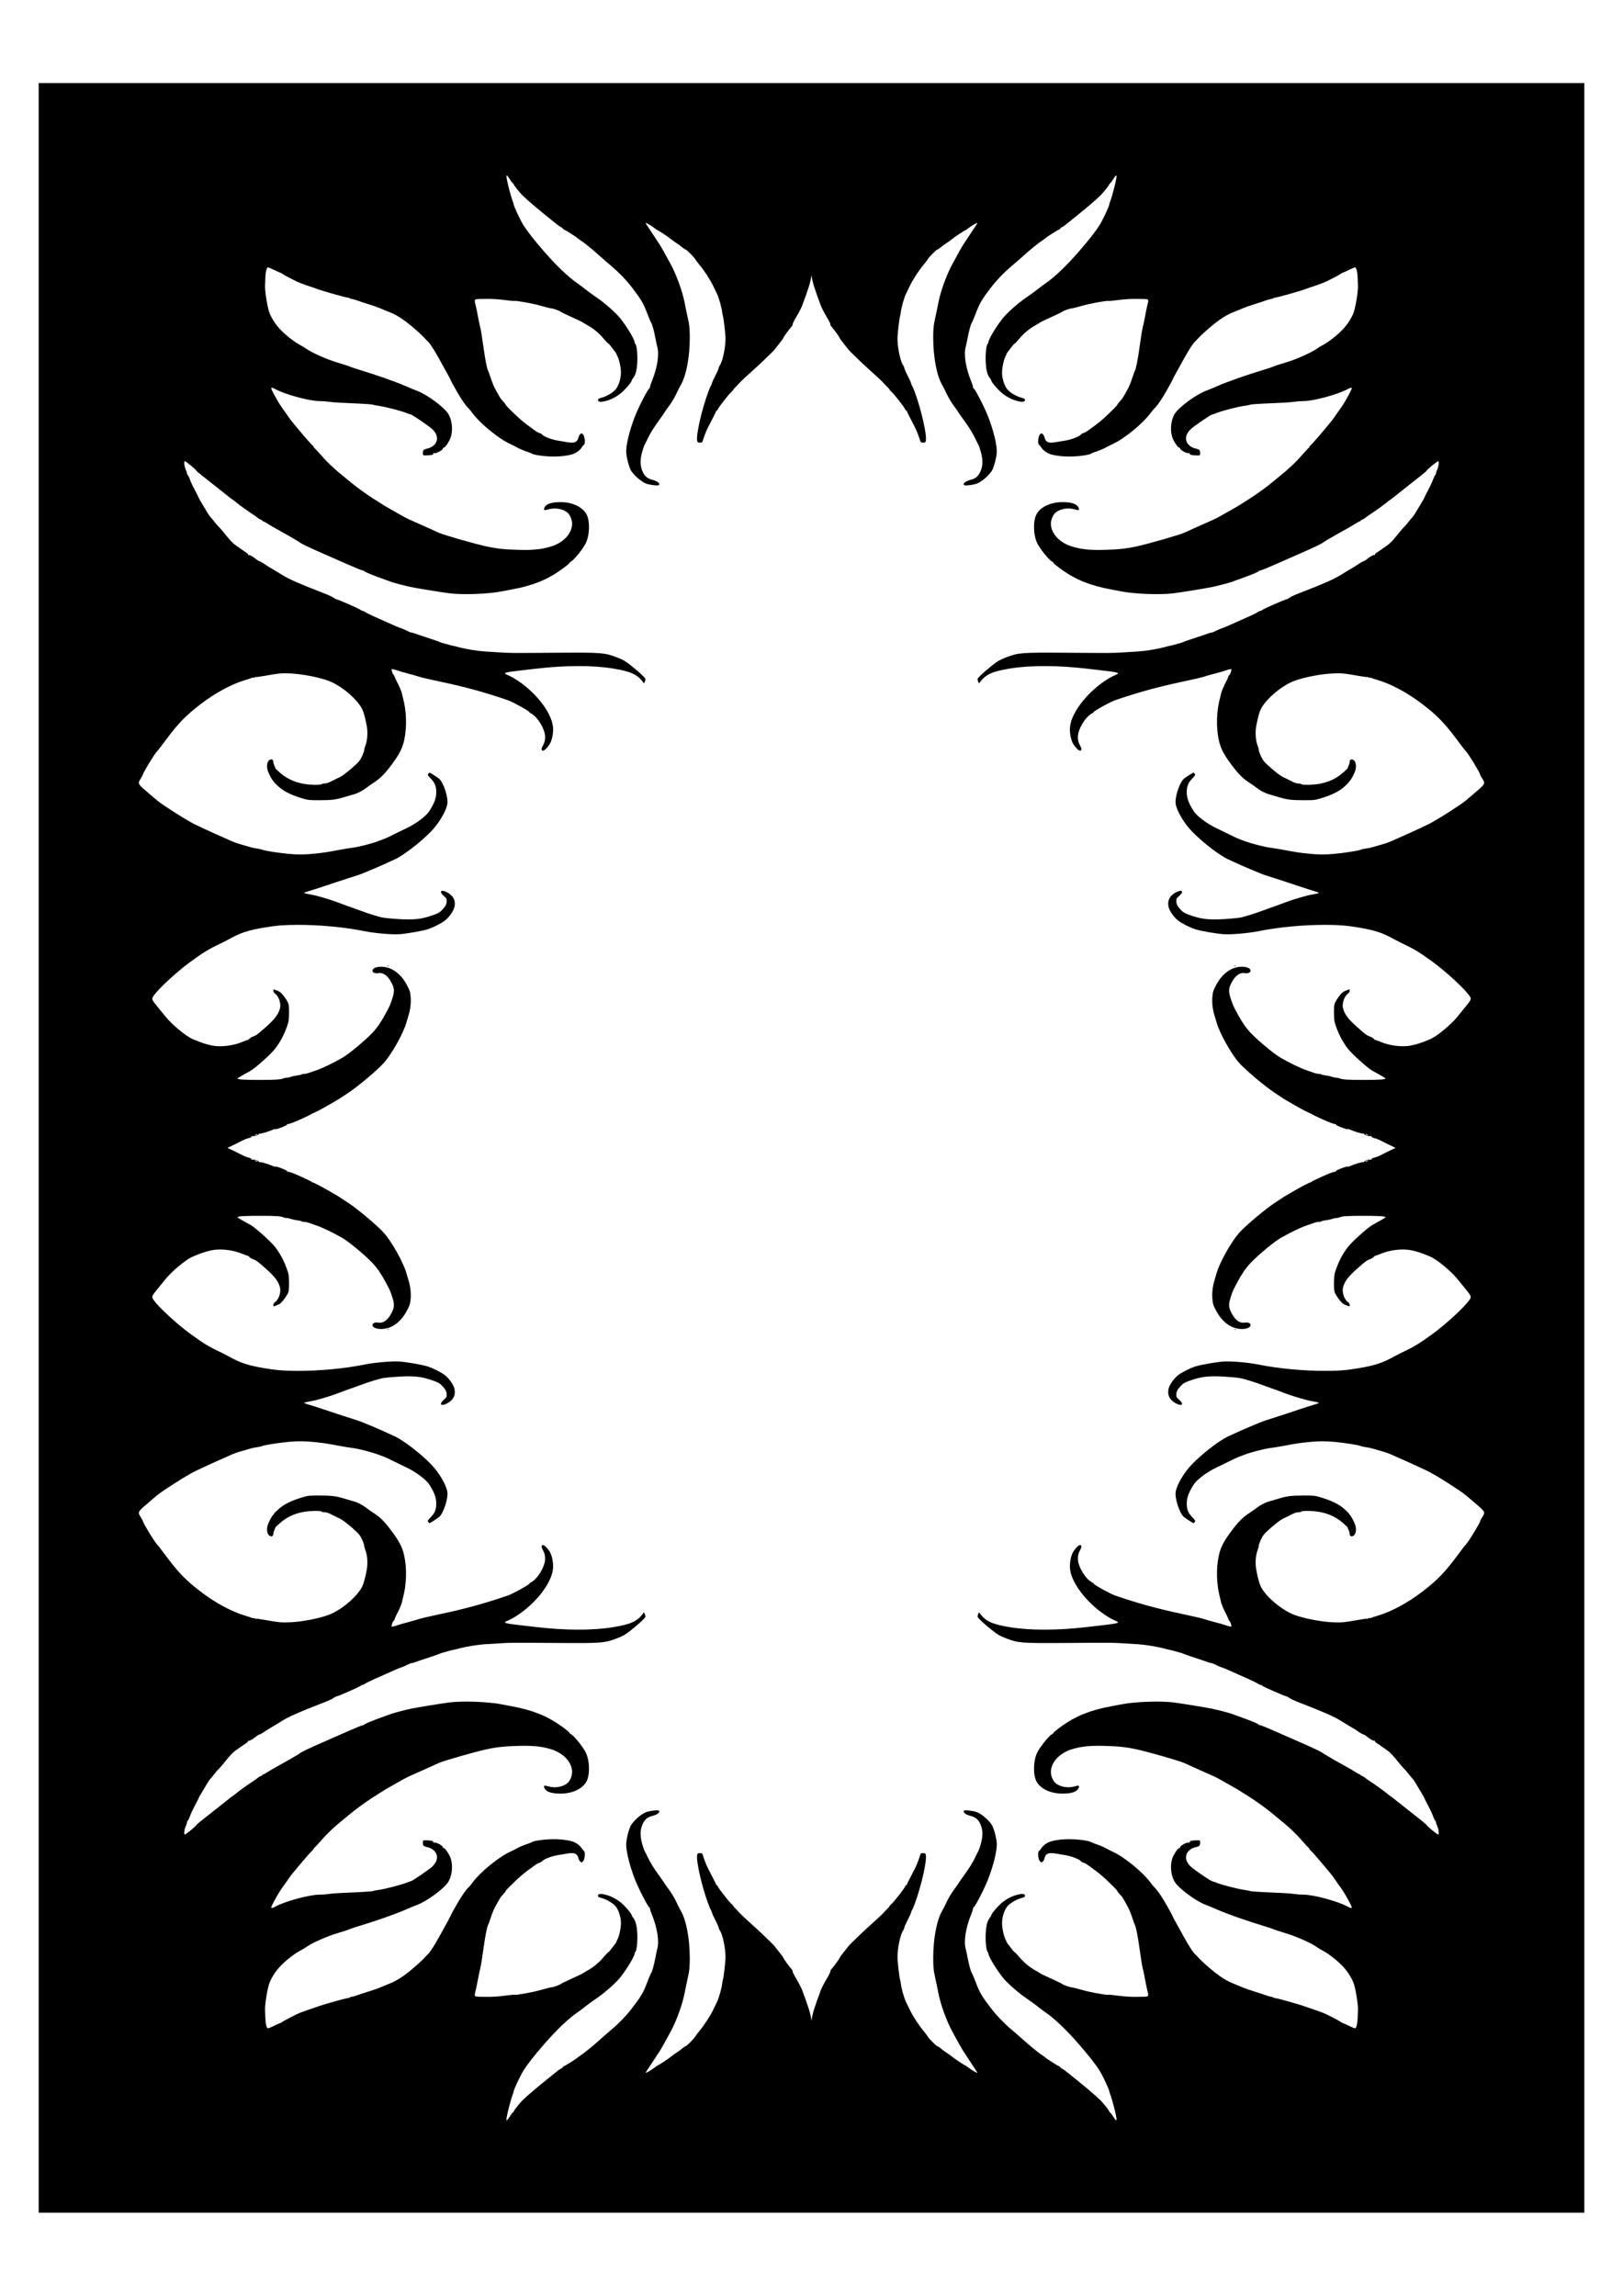 <?xml version="1.0" encoding="UTF-8"?>
<svg width="210mm" height="297mm" version="1.1" viewBox="0 0 744.09 1052.4" xmlns="http://www.w3.org/2000/svg">
<path d="m17.717 38.073v976.22h708.66v-976.22h-708.66zm494.07 42.384h2e-3c0.177-0.017 0.159 0.331 6e-3 1.346-0.318 2.096-2.046 8.66-2.703 10.266-0.289 0.706-0.526 1.47-0.526 1.697 0 0.732-3.05 7.214-4.429 9.412-1.796 2.864-4.962 6.9-9.503 12.123-5.68 6.532-11.24 11.836-15.296 14.587-1.016 0.689-2.605 1.879-3.529 2.647-0.924 0.767-3.344 2.526-5.377 3.907-3.678 2.498-8.846 7.088-10.812 9.602-3.194 4.086-6.489 9.63-6.489 10.913 0 0.222-0.149 0.533-0.33 0.691-0.651 0.568-1.085 4.923-0.861 8.624 0.223 3.691 0.732 5.564 1.924 7.081 0.336 0.428 0.61 0.91 0.61 1.073 0 0.758 3.526 4.775 5.415 6.169 2.441 1.801 4.449 2.752 7.072 3.349 2.041 0.465 2.968 0.258 2.968-0.662 0-0.403-0.426-0.659-1.603-0.96-2.258-0.578-5.253-2.329-6.453-3.775-1.38-1.662-2.412-4.833-2.464-7.563-0.044-2.287 0.797-6.262 1.642-7.763 0.264-0.468 0.48-0.958 0.48-1.089 0-0.131 0.461-0.803 1.026-1.494 0.565-0.691 1.338-1.686 1.715-2.21 0.377-0.524 0.802-0.952 0.945-0.952 0.143 0 0.996-0.886 1.897-1.971 2.146-2.581 4.688-4.751 7.276-6.205 1.15-0.646 2.258-1.302 2.463-1.456 0.419-0.316 1.45-0.81 6.489-3.114 1.926-0.881 3.591-1.712 3.698-1.845 0.295-0.371 3.589-1.531 4.348-1.531 0.37 0 2.517-0.537 4.771-1.192 3.638-1.057 11.511-2.482 12.066-2.183 0.115 0.062 2.214-0.147 4.662-0.464 3.159-0.409 5.784-0.553 9.05-0.495 5.275 0.093 4.833-0.293 3.959 3.452-0.282 1.209-0.76 3.585-1.063 5.278-0.303 1.693-0.681 3.473-0.837 3.956-0.285 0.879-0.936 4.87-1.652 10.115-0.676 4.95-1.59 9.541-2.013 10.113-0.119 0.161-0.56 1.348-0.981 2.638-0.421 1.29-1.067 3.071-1.434 3.958-0.622 1.505-3.11 5.94-3.701 6.597-0.145 0.161-0.645 0.707-1.109 1.214-0.465 0.507-0.846 1.04-0.846 1.184 0 0.144-0.672 0.916-1.495 1.716-0.823 0.8-1.964 1.916-2.536 2.481-1.661 1.64-4.242 3.885-5.562 4.837-0.671 0.484-2.15 1.569-3.288 2.413-1.138 0.844-2.32 1.538-2.63 1.54-0.31 2e-3 -0.841 0.312-1.181 0.689-0.907 1.006-4.612 2.401-7.497 2.824-1.386 0.203-3.048 0.485-3.695 0.626-0.647 0.142-1.809 0.26-2.581 0.26-1.622 2e-3 -2.575-0.796-2.93-2.448-0.117-0.544-0.489-1.206-0.825-1.471-0.57-0.45-0.653-0.44-1.238 0.124-0.844 0.814-1.148 4.329-0.414 4.798 0.272 0.174 0.739 0.73 1.038 1.235 0.653 1.102 2.341 2.393 3.856 2.947 2.352 0.86 6.806 1.326 10.862 1.139 3.764-0.173 7.405-0.771 8.198-1.346 0.21-0.152 1.378-0.605 2.596-1.005 1.218-0.4 3.021-1.174 4.006-1.722 0.985-0.548 2.395-1.266 3.134-1.594 5.277-2.344 13.898-9.397 17.511-14.325 0.609-0.83 1.307-1.688 1.549-1.908 1.364-1.236 3.203-3.885 5.61-8.074 1.492-2.596 2.711-4.811 2.711-4.922 0-0.25 1.57-3.16 5.302-9.831 2.647-4.731 4.346-7.324 5.282-8.06 0.205-0.161 0.768-0.756 1.25-1.32 1.014-1.186 4.64-4.461 7.317-6.612 3.125-2.509 6.1-4.336 8.733-5.362 1.386-0.54 3.351-1.349 4.367-1.8 1.016-0.451 3.436-1.299 5.377-1.887 1.94-0.587 4.154-1.321 4.919-1.627 0.765-0.306 1.936-0.644 2.603-0.754 0.667-0.109 1.213-0.287 1.213-0.395 0-0.108 0.345-0.221 0.767-0.251 1.219-0.088 11.959-3.13 14.182-4.016 0.554-0.221 2.521-0.891 4.369-1.492 1.848-0.601 4.164-1.504 5.148-2.006 0.984-0.502 2.585-1.31 3.555-1.794 0.97-0.484 2.189-1.176 2.708-1.538 0.519-0.363 1.059-0.659 1.202-0.659 0.143 0 1.33-0.527 2.635-1.172 1.304-0.645 2.588-1.174 2.856-1.174 0.616 0 1.111 2.034 1.216 4.985 0.043 1.209 0.1 2.725 0.127 3.37 0.119 2.813-1.237 10.793-2.192 12.899-1.876 4.134-4.2 7.045-8.388 10.498-1.722 1.42-4.045 3.057-5.16 3.636-1.115 0.58-2.404 1.337-2.866 1.687-2.475 1.87-9.657 5.08-14.677 6.556-2.867 0.843-4.929 1.532-6.322 2.114-0.37 0.154-1.73 0.602-3.023 0.991-8.299 2.501-17.491 5.731-22.006 7.736-1.571 0.697-3.892 1.657-5.16 2.129-4.407 1.642-12.2 7.371-14.123 10.384-2.098 3.287-2.402 8.829-0.668 12.165 1.108 2.132 2.203 3.515 2.79 3.517 0.262 7.7e-4 0.382 0.084 0.268 0.184-0.557 0.486 2.936 2.546 3.876 2.286 0.524-0.145 0.643-0.085 0.496 0.248-0.21 0.478 1.179 0.793 3.535 0.798 1.24 2e-3 1.26-0.016 1.26-1.135 0-1.258-0.36-1.641-1.841-1.965-3.617-0.792-5.454-3.537-4.291-6.411 0.329-0.812 1.18-1.978 1.932-2.643 1.769-1.567 9.179-6.606 9.714-6.606 0.132 0 1.022-0.308 1.981-0.686 2.571-1.014 9.402-2.785 12.588-3.265 1.53-0.231 2.936-0.501 3.123-0.603 0.188-0.101 2.943-0.306 6.123-0.455 3.179-0.149 7.289-0.342 9.137-0.429 1.848-0.087 4.088-0.285 4.974-0.438 0.887-0.153 2.7-0.278 4.031-0.278 4.644-3.9e-4 16.396-3.245 20.479-5.653 0.509-0.3 1.147-0.502 1.416-0.45 0.373 0.072 0.025 0.943-1.453 3.648-1.719 3.146-2.893 4.99-4.722 7.415-0.294 0.39-0.953 1.353-1.464 2.14-0.51 0.787-1.787 2.445-2.836 3.687-1.05 1.242-2.795 3.314-3.878 4.604-2.064 2.457-3.778 4.355-4.517 5-0.241 0.21-0.437 0.511-0.437 0.67 0 0.159-0.115 0.335-0.254 0.389-0.2 0.077-2.317 2.358-4.171 4.495-1.463 1.686-4.765 4.843-7.05 6.742-5.303 4.408-7.507 6.177-9.52 7.633-1.107 0.801-2.192 1.587-2.409 1.748-0.216 0.161-0.822 0.578-1.346 0.927-0.524 0.349-1.513 1.009-2.198 1.467-0.685 0.458-1.787 1.161-2.449 1.564-0.662 0.403-1.859 1.157-2.66 1.673-0.801 0.516-1.915 1.175-2.476 1.465-0.561 0.29-2.529 1.405-4.37 2.481-1.842 1.075-3.933 2.205-4.649 2.51-0.716 0.305-1.603 0.702-1.972 0.882-0.37 0.18-1.958 0.885-3.529 1.567-1.571 0.682-3.642 1.609-4.604 2.062-0.962 0.453-2.02 0.941-2.352 1.083-0.332 0.142-0.959 0.421-1.393 0.619-2.142 0.976-15.978 4.958-21.384 6.156-4.906 1.087-8.673 1.512-14.783 1.666-6.908 0.174-10.292-0.138-14.692-1.358-5.7-1.58-9.693-5.453-10.211-9.907-0.231-1.99 0.784-4.707 2.187-5.855 2.113-1.728 5.758-2.317 8.76-1.414 1.704 0.512 2.145 0.391 1.836-0.502-0.675-1.955-3.011-2.832-7.536-2.832-5.323 0-9.924 2.13-11.807 5.468-1.721 3.05-1.56 9.701 0.324 13.44 1.371 2.72 5.454 7.737 6.816 8.373 0.349 0.163 0.642 0.456 0.652 0.652 0.011 0.196 1.766 1.608 3.902 3.14 6.345 4.549 13.109 7.244 22.455 8.946 1.294 0.236 3.334 0.627 4.535 0.87 6.141 1.241 18.168 1.685 24.19 0.893 4.024-0.529 14.973-2.316 17.639-2.878 2.308-0.487 7.734-1.898 8.733-2.27 0.37-0.138 1.58-0.574 2.688-0.969 6.324-2.253 9.912-3.719 9.912-4.053 0-0.134 0.273-0.245 0.606-0.245 0.333 0 3.317-1.2 6.634-2.669 3.317-1.469 8.904-3.929 12.414-5.463 5.805-2.537 9.468-4.304 9.91-4.782 0.092-0.1 1.064-0.698 2.158-1.329 1.093-0.631 2.504-1.451 3.134-1.824 0.63-0.373 1.563-0.902 2.075-1.174 2.246-1.192 6.258-3.503 7.597-4.378 0.802-0.524 1.619-0.952 1.815-0.952 0.196 0 0.357-0.125 0.357-0.275s0.306-0.358 0.682-0.462c0.376-0.104 1.018-0.477 1.428-0.831 0.41-0.354 1.35-1.034 2.089-1.509 2.279-1.464 6.295-4.343 7.685-5.51 0.727-0.611 1.51-1.204 1.739-1.319 0.229-0.115 1.383-1 2.569-1.968 1.186-0.967 3.346-2.683 4.8-3.811 5.842-4.538 9.246-7.295 9.246-7.492 0-0.383 4.849-4.381 5.314-4.381 0.555 0 0.26 2.443-0.483 3.994-0.256 0.534-0.465 1.197-0.465 1.471 0 0.275-0.197 0.707-0.44 0.961s-0.713 1.254-1.048 2.222c-0.335 0.967-1.347 3.124-2.249 4.79-0.901 1.667-1.639 3.133-1.639 3.26 0 0.127-0.679 1.334-1.509 2.685-0.83 1.351-1.925 3.182-2.434 4.068-0.51 0.887-1.172 1.85-1.47 2.138-0.298 0.288-1.122 1.277-1.833 2.198-0.711 0.921-1.56 1.908-1.885 2.192-0.326 0.284-1.205 1.273-1.954 2.198-3.986 4.924-4.636 5.576-7.386 7.416-0.828 0.554-1.76 1.206-2.069 1.447-0.309 0.242-0.955 0.68-1.438 0.972-0.506 0.306-0.783 0.679-0.652 0.879 0.126 0.191 0.11 0.254-0.036 0.139-0.38-0.299-2.016 0.507-3.385 1.667-0.648 0.549-1.515 1.088-1.926 1.196-0.411 0.108-1.428 0.679-2.259 1.272-0.832 0.593-2.418 1.594-3.527 2.222-1.109 0.628-3.075 1.82-4.369 2.648-2.892 1.851-8.063 4.15-17.637 7.847-3.962 1.53-5.243 2.105-6.157 2.759-0.522 0.374-1.109 0.679-1.304 0.679-0.603 0-10.594 4.391-11.027 4.846-0.225 0.237-0.615 0.432-0.869 0.432-0.253 0-0.803 0.255-1.22 0.57-0.641 0.484-5.066 2.52-14.029 6.453-1.016 0.446-2.208 0.909-2.652 1.03-0.444 0.122-1.548 0.603-2.452 1.068-0.904 0.465-1.845 0.845-2.092 0.845-0.411 0-2.052 0.515-3.721 1.168-0.37 0.145-2.41 0.822-4.535 1.503-2.125 0.681-4.167 1.394-4.536 1.583-0.37 0.19-1.351 0.513-2.183 0.718-0.832 0.205-1.815 0.479-2.184 0.61-0.369 0.131-1.05 0.3-1.512 0.375-0.462 0.075-2.099 0.477-3.638 0.893-2.585 0.698-8.363 1.627-11.145 1.791-0.647 0.038-3.52 0.216-6.384 0.396-5.816 0.367-4.723 0.358-27.549 0.199-19.726-0.138-21.189-0.024-26.671 2.071-2.968 1.134-3.967 1.705-6.477 3.699-3.542 2.815-6.433 5.471-6.673 6.132-0.096 0.263-0.011 0.86 0.202 1.325l0.375 0.843 0.558-0.73c2.626-3.451 5.648-4.802 13.657-6.106 9.449-1.538 21.836-1.501 35.614 0.108 2.033 0.237 4.905 0.571 6.383 0.742 8.005 0.923 8.703 1.159 6.299 2.143-0.693 0.284-1.864 0.871-2.603 1.302-9.418 5.499-17.503 15.509-18.171 22.499-0.27 2.826 0.477 6.397 1.708 8.168 1.242 1.786 2.476 2.881 3.037 2.693 0.688-0.23 0.613-1.028-0.235-2.548-0.942-1.69-1.155-3.734-0.604-5.8 0.882-3.309 3.668-7.36 5.882-8.554 0.638-0.344 1.159-0.735 1.159-0.867 0-0.453 7.562-4.612 9.744-5.36 10.492-3.597 19.551-6.093 30.572-8.421 4.712-0.995 9.248-2.046 10.079-2.334 0.832-0.288 2.873-0.879 4.536-1.311 3.201-0.832 4.184-1.119 6.449-1.878 0.775-0.26 1.502-0.389 1.618-0.289 0.262 0.228-0.522 2.587-0.86 2.587-0.136 0-0.349 0.363-0.472 0.806-0.123 0.443-0.506 1.333-0.851 1.978-1.23 2.302-2.273 4.706-2.482 5.716-0.117 0.564-0.304 1.357-0.416 1.76-1.712 6.163-1.963 13.621-0.661 19.612 0.864 3.974 2.282 6.69 6.18 11.845 3.037 4.017 4.933 5.876 8.029 7.871 1.069 0.689 2.549 1.733 3.288 2.321 1.5 1.192 3.893 2.42 5.595 2.872 0.618 0.164 2.486 0.712 4.149 1.217 4.069 1.237 5.855 1.467 11.658 1.488 4.489 0.016 5.178-0.056 7.56-0.761 5.172-1.532 8.61-3.2 11.001-5.339 1.211-1.083 2.201-2.061 2.201-2.177 0-0.116 0.189-0.385 0.422-0.598 0.695-0.638 2.22-3.59 2.582-4.998 0.59-2.298-0.011-4.405-1.365-4.78-0.802-0.222-1.29 0.235-1.298 1.22 0 0.343-0.235 1.103-0.514 1.687-0.28 0.584-0.437 1.06-0.351 1.06 0.086 0-0.858 0.901-2.096 2.002-4.221 3.753-9.627 5.62-16.276 5.62-1.736 0-2.941-0.12-2.941-0.293 0-0.161-0.566-0.294-1.259-0.298-0.861-4e-3 -1.951-0.369-3.443-1.153-1.201-0.631-2.865-1.448-3.696-1.814-0.838-0.369-3.169-2.115-5.23-3.916-3.301-2.884-3.839-3.501-4.787-5.489-0.588-1.232-1.069-2.562-1.069-2.956 0-0.394-0.227-1.282-0.505-1.971-0.92-2.276-1.202-6.008-0.676-8.934 0.607-3.371 1.399-6.368 2.036-7.699 2.187-4.567 9.326-10.703 15.118-12.995 4.501-1.781 13.109-3.422 18.64-3.554 3.854-0.092 4.58-0.019 10.702 1.069 2.288 0.407 4.281 0.673 4.429 0.594 0.147-0.08 0.364-8e-3 0.481 0.158 0.118 0.166 0.35 0.229 0.514 0.141 0.165-0.089 0.569-0.03 0.9 0.129 0.331 0.159 1.584 0.577 2.785 0.929 6.379 1.867 13.914 5.934 20.778 11.22 6.568 5.057 9.97 8.547 15.337 15.729 3.35 4.482 3.663 4.884 4.578 5.903 1.308 1.456 6.341 9.757 6.341 10.459 0 0.148 0.362 0.845 0.806 1.55 1.682 2.675 1.687 2.668-2.558 6.316-4.929 4.235-5.531 4.72-7.507 6.063-3.197 2.171-8.396 5.485-10.539 6.716-1.19 0.684-2.553 1.467-3.026 1.74-1.069 0.617-9.95 4.723-13.794 6.378-1.571 0.676-3.083 1.353-3.36 1.503s-0.881 0.404-1.343 0.565c-0.462 0.161-1.069 0.396-1.346 0.525-0.277 0.128-1.411 0.477-2.519 0.774-1.109 0.297-2.771 0.786-3.695 1.085-0.924 0.299-2.436 0.628-3.36 0.731-0.924 0.103-2.07 0.362-2.548 0.571-1.023 0.449-7.184 1.421-11.797 1.863-4.434 0.424-7.782 0.392-12.543-0.123-4.246-0.459-4.699-0.529-11.076-1.714-2.217-0.412-4.788-0.834-5.712-0.934-2.696-0.293-9.06-1.928-12.263-3.152-0.832-0.318-2.042-0.777-2.688-1.023-0.647-0.246-2.537-1.137-4.2-1.98-1.663-0.842-4.219-2.085-5.68-2.762-4.311-1.996-9.136-5.609-10.599-7.936-2.221-3.532-3.063-5.772-3.126-8.309-0.071-2.848 0.578-4.572 2.442-6.495 1.4-1.445 1.575-1.764 1.238-2.235-0.216-0.302-0.493-0.549-0.615-0.549-0.282 0-3.621 2.138-4.421 2.832-1.996 1.73-4.226 8.634-3.724 11.531 0.579 3.346 3.84 8.847 7.476 12.606 4.842 5.006 12.879 11.158 16.845 12.896 0.832 0.364 1.737 0.774 2.014 0.911 3.126 1.542 12.829 5.646 14.784 6.254 1.386 0.431 3.728 1.181 5.206 1.669 1.478 0.487 3.443 1.125 4.367 1.419 0.924 0.294 3.646 1.202 6.048 2.015 2.402 0.814 5.388 1.769 6.636 2.123 1.247 0.354 2.267 0.74 2.267 0.857s-0.946 0.376-2.101 0.577c-1.155 0.201-2.551 0.483-3.106 0.628-3.81 0.994-7.504 2.138-10.248 3.174-4.363 1.647-4.342 1.64-6.048 2.214-0.832 0.28-2.495 0.879-3.696 1.334-4.266 1.614-9.297 3.168-11.269 3.478-1.1 0.173-4.269 0.453-7.041 0.623-6.104 0.376-9.856 0.043-13.772-1.222-3.924-1.268-4.761-1.686-6.003-3.016-1.588-1.7-2.005-2.488-2.075-3.926-0.056-1.136 0.088-1.395 1.437-2.572 2.236-1.951 1.161-3-1.592-1.555-2.906 1.525-4.069 3.866-3.375 6.785 0.431 1.813 2.436 4.656 4.342 6.159 1.66 1.308 5.356 3.177 7.914 4.001 2.35 0.757 9.209 1.968 12.721 2.246 3.503 0.277 11.432-0.398 16.363-1.393 8.957-1.808 20.277-2.879 30.389-2.878 6.226 7.7e-4 9.855 0.288 15.302 1.211 7.583 1.286 10.887 2.368 16.293 5.332 1.294 0.709 3.184 1.679 4.2 2.159 5.08 2.397 7.745 4.025 13.608 8.312 5.944 4.346 14.344 12.067 16.643 15.297 1.198 1.683 1.167 1.781-1.752 5.357-1.184 1.451-2.85 3.496-3.699 4.544-2.863 3.533-9.266 8.833-12.201 10.1-4.816 2.079-8.332 3.103-11.26 3.285-3.723 0.231-7.978-0.456-11.345-1.832-1.347-0.55-2.585-1-2.753-1-0.167 0-0.505-0.249-0.749-0.553-0.244-0.305-0.986-0.752-1.651-0.994-1.538-0.561-2.044-0.933-5.855-4.315-4.22-3.744-5.819-5.865-6.543-8.682-0.578-2.25 0.647-5.723 2.395-6.791 0.566-0.346 0.93-1.823 0.45-1.823-0.102 0-0.866 0.271-1.697 0.601-1.211 0.481-1.838 1.038-3.162 2.808-0.909 1.215-1.759 2.694-1.89 3.285-0.414 1.867-0.308 7.157 0.173 8.697 1.435 4.593 3.305 8.304 5.889 11.691 1.858 2.435 9.039 8.902 11.321 10.196 0.665 0.377 2.28 1.278 3.591 2.003 1.311 0.726 2.393 1.413 2.404 1.527 0.046 0.476-2.948 0.673-10.228 0.673-7.34 0-9.695-0.164-10.979-0.763-0.311-0.145-0.936-0.263-1.387-0.263-0.452 0-1.343-0.19-1.981-0.423-0.638-0.233-1.946-0.512-2.905-0.624-0.959-0.111-1.824-0.319-1.923-0.459-0.1-0.14-0.62-0.254-1.157-0.254-0.537 0-1.473-0.187-2.08-0.417-0.607-0.23-2.162-0.769-3.455-1.199-2.802-0.931-7.919-3.396-12.096-5.828-3.535-2.059-12.665-9.869-14.777-12.639-0.737-0.966-1.416-1.821-1.512-1.902-0.095-0.081-0.399-0.542-0.676-1.026-0.277-0.484-0.579-0.945-0.671-1.026-0.278-0.241-3.227-5.605-3.949-7.183-0.369-0.806-1.008-2.615-1.417-4.019-0.876-3.002-0.685-4.359 1.029-7.32 1.498-2.59 3.551-3.969 5.425-3.642 1.361 0.237 2.544-0.066 2.78-0.713 0.503-1.383-1.7-2.395-4.698-2.158-4.363 0.346-8.235 3.25-10.895 8.171-1.431 2.647-1.628 3.26-1.824 5.674-0.223 2.736 0.111 5.661 0.96 8.404 0.25 0.806 0.701 2.322 1.002 3.37 1.407 4.895 6.536 14.089 10.221 18.322 2.699 3.101 12.039 10.983 16.318 13.771 2.217 1.445 4.106 2.698 4.198 2.785 0.092 0.087 1.301 0.8 2.687 1.583 1.386 0.784 2.898 1.651 3.36 1.929 1.784 1.073 6.017 3.237 6.332 3.237 0.182 0 0.382 0.114 0.444 0.253 0.062 0.138 2.369 1.261 5.128 2.494 3.385 1.512 5.245 2.187 5.713 2.074 0.473-0.115 0.553-0.083 0.256 0.097-0.308 0.187 0.362 0.583 2.282 1.349 1.494 0.596 2.854 1.01 3.025 0.918 0.17-0.092 0.581-0.048 0.912 0.1 2.418 1.081 6.088 2.162 6.529 1.924 0.23-0.124 0.303-0.085 0.175 0.096-0.287 0.405 2.275 1.294 3.014 1.047 0.356-0.119 0.487-0.074 0.35 0.12-0.203 0.287 0.642 0.684 2.321 1.093 0.385 0.094 1.593 0.644 2.687 1.223 1.093 0.579 3.371 1.697 5.061 2.486l1.03 0.481-1.03 0.481c-1.69 0.789-3.968 1.909-5.061 2.488-1.093 0.579-2.302 1.128-2.687 1.222-1.679 0.409-2.524 0.809-2.321 1.096 0.137 0.193 8e-5 0.237-0.35 0.118-0.739-0.248-3.301 0.642-3.014 1.047 0.128 0.181 0.055 0.218-0.175 0.094-0.441-0.238-4.111 0.843-6.529 1.924-0.331 0.148-0.742 0.195-0.912 0.103-0.17-0.092-1.53 0.321-3.025 0.917-1.919 0.765-2.59 1.161-2.282 1.349 0.297 0.181 0.217 0.212-0.256 0.097-0.468-0.113-2.329 0.56-5.713 2.072-2.76 1.233-5.067 2.357-5.128 2.495-0.062 0.138-0.262 0.251-0.444 0.251-0.315 0-4.548 2.164-6.332 3.237-0.462 0.278-1.974 1.147-3.36 1.93-1.386 0.784-2.594 1.496-2.687 1.583-0.092 0.087-1.981 1.339-4.198 2.784-4.279 2.788-13.619 10.67-16.318 13.771-3.685 4.233-8.814 13.427-10.221 18.322-0.301 1.048-0.752 2.565-1.002 3.372-0.849 2.743-1.183 5.668-0.96 8.404 0.196 2.414 0.393 3.026 1.824 5.673 2.66 4.921 6.533 7.825 10.895 8.171 2.998 0.238 5.201-0.773 4.698-2.156-0.235-0.647-1.419-0.952-2.78-0.715-1.873 0.327-3.926-1.049-5.425-3.639-1.713-2.962-1.905-4.322-1.029-7.323 0.41-1.404 1.048-3.211 1.417-4.018 0.722-1.577 3.671-6.94 3.949-7.181 0.093-0.081 0.395-0.543 0.671-1.027 0.277-0.484 0.581-0.945 0.676-1.026 0.095-0.081 0.775-0.937 1.512-1.903 2.111-2.77 11.242-10.577 14.777-12.636 4.177-2.433 9.294-4.899 12.096-5.83 1.293-0.43 2.849-0.971 3.455-1.201 0.607-0.23 1.543-0.417 2.08-0.417 0.537 0 1.058-0.114 1.157-0.254 0.099-0.14 0.964-0.345 1.923-0.456 0.959-0.111 2.267-0.391 2.905-0.623 0.638-0.233 1.53-0.425 1.981-0.425 0.452 0 1.076-0.118 1.387-0.263 1.284-0.599 3.639-0.763 10.979-0.763 7.281 0 10.274 0.197 10.228 0.673-0.011 0.114-1.093 0.8-2.404 1.525-1.311 0.726-2.927 1.627-3.591 2.003-2.282 1.294-9.463 7.761-11.321 10.196-2.585 3.387-4.454 7.101-5.889 11.694-0.482 1.541-0.587 6.83-0.173 8.697 0.131 0.591 0.981 2.067 1.89 3.282 1.324 1.77 1.952 2.328 3.162 2.809 0.831 0.33 1.595 0.601 1.697 0.601 0.48 0 0.116-1.477-0.45-1.823-1.748-1.068-2.973-4.539-2.395-6.79 0.724-2.817 2.323-4.94 6.543-8.684 3.811-3.382 4.317-3.754 5.855-4.315 0.664-0.242 1.406-0.69 1.651-0.994 0.245-0.305 0.582-0.555 0.749-0.555 0.167 0 1.406-0.449 2.753-0.999 3.368-1.375 7.622-2.064 11.345-1.833 2.928 0.181 6.444 1.208 11.26 3.286 2.935 1.267 9.337 6.567 12.201 10.1 0.849 1.048 2.515 3.093 3.699 4.544 2.919 3.577 2.95 3.674 1.752 5.357-2.298 3.23-10.699 10.951-16.643 15.297-5.863 4.287-8.527 5.913-13.608 8.31-1.016 0.48-2.906 1.453-4.2 2.162-5.405 2.963-8.71 4.045-16.293 5.33-5.447 0.923-9.075 1.212-15.302 1.213-10.113 7.7e-4 -21.433-1.072-30.389-2.88-4.931-0.995-12.86-1.671-16.363-1.393-3.511 0.278-10.371 1.489-12.721 2.246-2.558 0.824-6.254 2.693-7.914 4.001-1.907 1.503-3.911 4.346-4.342 6.159-0.694 2.919 0.469 5.262 3.375 6.787 2.754 1.445 3.828 0.393 1.592-1.558-1.348-1.176-1.493-1.434-1.437-2.57 0.071-1.438 0.487-2.226 2.075-3.926 1.242-1.33 2.08-1.75 6.003-3.017 3.916-1.265 7.668-1.598 13.772-1.222 2.772 0.171 5.941 0.454 7.041 0.626 1.972 0.31 7.003 1.86 11.269 3.475 1.201 0.454 2.865 1.057 3.696 1.337 1.706 0.574 1.685 0.565 6.048 2.211 2.744 1.036 6.438 2.181 10.248 3.176 0.554 0.145 1.951 0.427 3.106 0.628 1.155 0.201 2.101 0.462 2.101 0.579 0 0.117-1.019 0.501-2.267 0.855-1.247 0.354-4.233 1.309-6.636 2.123-2.402 0.814-5.124 1.72-6.048 2.014-0.924 0.294-2.889 0.933-4.367 1.42-1.478 0.487-3.82 1.239-5.206 1.67-1.955 0.608-11.658 4.711-14.784 6.253-0.277 0.137-1.183 0.546-2.014 0.911-3.966 1.738-12.003 7.89-16.845 12.896-3.636 3.759-6.897 9.259-7.476 12.606-0.501 2.897 1.728 9.799 3.724 11.529 0.8 0.694 4.14 2.835 4.421 2.835 0.122 0 0.398-0.248 0.615-0.55 0.337-0.471 0.162-0.79-1.238-2.235-1.864-1.924-2.512-3.648-2.442-6.497 0.063-2.537 0.905-4.775 3.126-8.307 1.463-2.327 6.288-5.939 10.599-7.935 1.461-0.677 4.017-1.919 5.68-2.762 1.663-0.842 3.553-1.734 4.2-1.98 0.647-0.246 1.857-0.708 2.688-1.026 3.204-1.224 9.567-2.859 12.263-3.152 0.924-0.1 3.494-0.52 5.712-0.931 6.377-1.185 6.83-1.255 11.076-1.714 4.761-0.515 8.109-0.547 12.543-0.123 4.613 0.442 10.774 1.414 11.797 1.863 0.478 0.209 1.624 0.465 2.548 0.568s2.436 0.433 3.36 0.733c0.924 0.299 2.586 0.787 3.695 1.084 1.109 0.297 2.242 0.646 2.519 0.774 0.277 0.128 0.884 0.367 1.346 0.528 0.462 0.161 1.065 0.415 1.343 0.565 0.277 0.15 1.789 0.825 3.36 1.501 3.844 1.655 12.725 5.762 13.794 6.378 0.473 0.273 1.837 1.055 3.026 1.739 2.143 1.232 7.343 4.546 10.539 6.718 1.977 1.343 2.579 1.827 7.507 6.061 4.246 3.648 4.24 3.641 2.558 6.316-0.444 0.706-0.806 1.405-0.806 1.554 0 0.701-5.033 9-6.341 10.456-0.916 1.019-1.229 1.424-4.578 5.906-5.367 7.182-8.769 10.669-15.337 15.726-6.865 5.286-14.399 9.355-20.778 11.221-1.201 0.351-2.455 0.769-2.785 0.928-0.331 0.159-0.736 0.216-0.9 0.127-0.165-0.089-0.396-0.024-0.514 0.142-0.118 0.166-0.334 0.238-0.481 0.158-0.147-0.08-2.141 0.188-4.429 0.595-6.123 1.088-6.849 1.161-10.702 1.069-5.531-0.132-14.14-1.773-18.64-3.554-5.791-2.291-12.931-8.43-15.118-12.998-0.637-1.331-1.43-4.326-2.036-7.697-0.527-2.926-0.245-6.659 0.676-8.935 0.278-0.688 0.505-1.574 0.505-1.968 0-0.394 0.481-1.724 1.069-2.956 0.949-1.988 1.487-2.607 4.787-5.492 2.061-1.801 4.392-3.545 5.23-3.914 0.832-0.366 2.495-1.181 3.696-1.812 1.492-0.784 2.582-1.149 3.443-1.153 0.693-4e-3 1.259-0.139 1.259-0.301 0-0.173 1.205-0.292 2.941-0.292 6.649 0 12.055 1.866 16.276 5.619 1.238 1.101 2.182 2.002 2.096 2.002-0.086 0 0.072 0.479 0.351 1.063 0.28 0.584 0.512 1.342 0.514 1.685 0.011 0.985 0.496 1.444 1.298 1.222 1.353-0.375 1.955-2.485 1.365-4.783-0.362-1.408-1.887-4.358-2.582-4.997-0.232-0.213-0.422-0.481-0.422-0.597 0-0.116-0.99-1.097-2.201-2.18-2.392-2.139-5.829-3.807-11.001-5.339-2.382-0.706-3.071-0.774-7.56-0.758-5.803 0.021-7.589 0.248-11.658 1.485-1.663 0.506-3.531 1.053-4.149 1.217-1.702 0.452-4.095 1.683-5.595 2.875-0.739 0.587-2.219 1.632-3.288 2.321-3.097 1.995-4.992 3.852-8.029 7.869-3.898 5.155-5.316 7.869-6.18 11.843-1.302 5.991-1.051 13.451 0.661 19.614 0.112 0.403 0.299 1.194 0.416 1.758 0.209 1.01 1.252 3.416 2.482 5.718 0.345 0.645 0.727 1.535 0.851 1.978 0.123 0.443 0.337 0.807 0.472 0.807 0.337 0 1.121 2.357 0.86 2.585-0.115 0.101-0.843-0.03-1.618-0.29-2.265-0.759-3.248-1.046-6.449-1.878-1.663-0.432-3.705-1.02-4.536-1.308-0.832-0.288-5.367-1.341-10.079-2.337-11.021-2.328-20.08-4.821-30.572-8.418-2.182-0.748-9.744-4.91-9.744-5.363 0-0.132-0.521-0.52-1.159-0.864-2.214-1.194-5-5.248-5.882-8.557-0.551-2.066-0.338-4.11 0.604-5.8 0.848-1.52 0.922-2.316 0.235-2.546-0.561-0.188-1.795 0.908-3.037 2.694-1.231 1.771-1.978 5.342-1.708 8.168 0.668 6.99 8.753 17 18.171 22.499 0.739 0.432 1.91 1.016 2.603 1.299 2.403 0.983 1.706 1.22-6.299 2.143-1.478 0.17-4.35 0.506-6.383 0.743-13.777 1.609-26.164 1.646-35.614 0.108-8.009-1.304-11.031-2.656-13.657-6.106l-0.558-0.731-0.375 0.846c-0.207 0.465-0.298 1.058-0.202 1.322 0.24 0.66 3.131 3.318 6.673 6.133 2.51 1.994 3.509 2.563 6.477 3.698 5.482 2.095 6.944 2.209 26.671 2.071 22.826-0.16 21.732-0.166 27.549 0.2 2.864 0.18 5.738 0.36 6.384 0.398 2.782 0.164 8.56 1.092 11.145 1.79 1.539 0.415 3.176 0.817 3.638 0.893 0.462 0.076 1.142 0.245 1.512 0.375 0.37 0.131 1.353 0.405 2.184 0.61 0.832 0.205 1.813 0.528 2.183 0.718 0.37 0.19 2.411 0.904 4.536 1.585 2.125 0.681 4.165 1.355 4.535 1.5 1.67 0.653 3.311 1.168 3.721 1.168 0.246 0 1.188 0.38 2.092 0.845 0.904 0.465 2.008 0.946 2.452 1.068 0.444 0.122 1.636 0.587 2.652 1.033 8.963 3.933 13.388 5.966 14.029 6.45 0.417 0.315 0.967 0.573 1.22 0.573 0.253 0 0.644 0.193 0.869 0.429 0.433 0.455 10.424 4.847 11.027 4.847 0.195 0 0.781 0.304 1.304 0.677 0.915 0.654 2.196 1.229 6.157 2.759 9.574 3.697 14.745 5.999 17.637 7.85 1.294 0.828 3.26 2.018 4.369 2.647 1.109 0.628 2.696 1.627 3.527 2.22 0.832 0.593 1.848 1.167 2.259 1.275 0.411 0.108 1.278 0.646 1.926 1.195 1.369 1.16 3.005 1.965 3.385 1.666 0.145-0.114 0.162-0.051 0.036 0.141-0.132 0.2 0.146 0.573 0.652 0.879 0.483 0.292 1.129 0.729 1.438 0.97 0.309 0.242 1.241 0.893 2.069 1.447 2.75 1.84 3.4 2.494 7.386 7.418 0.749 0.925 1.628 1.915 1.954 2.199 0.326 0.284 1.175 1.27 1.885 2.19 0.711 0.921 1.535 1.911 1.833 2.199 0.298 0.288 0.96 1.248 1.47 2.135 0.51 0.887 1.604 2.717 2.434 4.068 0.83 1.351 1.509 2.562 1.509 2.688 0 0.126 0.737 1.593 1.639 3.26 0.901 1.667 1.914 3.82 2.249 4.788 0.335 0.967 0.806 1.967 1.048 2.222 0.242 0.255 0.44 0.688 0.44 0.963 0 0.275 0.209 0.937 0.465 1.471 0.743 1.551 1.038 3.992 0.483 3.992-0.465 0-5.314-3.997-5.314-4.379 0-0.197-3.404-2.956-9.246-7.494-1.453-1.129-3.614-2.842-4.8-3.81-1.186-0.967-2.34-1.854-2.569-1.969-0.229-0.115-1.011-0.708-1.739-1.319-1.39-1.167-5.406-4.044-7.685-5.508-0.739-0.475-1.679-1.153-2.089-1.507-0.41-0.354-1.052-0.73-1.428-0.834-0.375-0.104-0.682-0.312-0.682-0.462 0-0.15-0.161-0.272-0.357-0.272-0.196 0-1.013-0.428-1.815-0.952-1.339-0.875-5.351-3.189-7.597-4.381-0.512-0.272-1.445-0.799-2.075-1.172-0.63-0.373-2.04-1.194-3.134-1.826-1.094-0.631-2.065-1.228-2.158-1.328-0.442-0.478-4.105-2.246-9.91-4.783-3.511-1.534-9.098-3.992-12.414-5.46-3.317-1.469-6.301-2.67-6.634-2.67-0.333 0-0.606-0.11-0.606-0.244 0-0.334-3.587-1.803-9.912-4.056-1.109-0.395-2.319-0.83-2.688-0.967-0.999-0.372-6.426-1.782-8.733-2.27-2.665-0.563-13.614-2.351-17.639-2.88-6.023-0.792-18.049-0.346-24.19 0.896-1.201 0.243-3.241 0.633-4.535 0.869-9.346 1.702-16.11 4.395-22.455 8.944-2.136 1.532-3.893 2.946-3.902 3.141-0.011 0.196-0.303 0.49-0.652 0.653-1.362 0.636-5.445 5.652-6.816 8.373-1.885 3.74-2.046 10.389-0.324 13.439 1.883 3.337 6.485 5.469 11.807 5.469 4.525 0 6.86-0.88 7.536-2.835 0.309-0.893-0.132-1.012-1.836-0.499-3.002 0.902-6.648 0.311-8.76-1.417-1.403-1.148-2.419-3.863-2.187-5.852 0.518-4.454 4.51-8.327 10.211-9.907 4.4-1.219 7.783-1.533 14.692-1.359 6.11 0.154 9.877 0.578 14.783 1.664 5.406 1.197 19.242 5.182 21.384 6.159 0.435 0.198 1.062 0.476 1.393 0.618 0.332 0.142 1.39 0.629 2.352 1.083 0.962 0.453 3.033 1.382 4.604 2.063 1.571 0.681 3.159 1.386 3.529 1.565 0.37 0.18 1.256 0.575 1.972 0.881 0.716 0.305 2.807 1.435 4.649 2.51 1.841 1.075 3.809 2.193 4.37 2.483 0.561 0.29 1.675 0.949 2.476 1.465 0.801 0.516 1.998 1.267 2.66 1.67 0.662 0.403 1.764 1.106 2.449 1.564 0.685 0.458 1.674 1.118 2.198 1.467 0.524 0.349 1.129 0.766 1.346 0.927 0.216 0.161 1.301 0.95 2.409 1.751 2.013 1.456 4.216 3.222 9.52 7.63 2.285 1.899 5.587 5.057 7.05 6.743 1.854 2.136 3.972 4.417 4.171 4.495 0.139 0.054 0.254 0.228 0.254 0.387 0 0.159 0.196 0.461 0.437 0.671 0.739 0.645 2.453 2.543 4.517 5 1.083 1.29 2.829 3.362 3.878 4.604 1.05 1.242 2.326 2.901 2.836 3.687 0.51 0.787 1.169 1.75 1.464 2.14 1.829 2.425 3.003 4.268 4.722 7.415 1.478 2.706 1.826 3.578 1.453 3.65-0.27 0.052-0.907-0.153-1.416-0.453-4.083-2.408-15.835-5.65-20.479-5.65-1.331-1.1e-4 -3.144-0.126-4.031-0.28-0.887-0.153-3.127-0.349-4.974-0.437-1.848-0.087-5.958-0.28-9.137-0.429-3.179-0.149-5.935-0.353-6.123-0.455-0.188-0.101-1.594-0.372-3.123-0.603-3.186-0.48-10.017-2.255-12.588-3.268-0.959-0.378-1.849-0.686-1.981-0.686-0.535 0-7.945-5.037-9.714-6.604-0.752-0.666-1.603-1.831-1.932-2.643-1.163-2.874 0.674-5.619 4.291-6.411 1.48-0.324 1.841-0.709 1.841-1.966 0-1.119-0.021-1.137-1.26-1.133-2.355 6e-3 -3.745 0.32-3.535 0.798 0.147 0.333 0.027 0.392-0.496 0.247-0.94-0.26-4.433 1.803-3.876 2.289 0.114 0.1-7.7e-4 0.181-0.268 0.182-0.587 2e-3 -1.682 1.383-2.79 3.515-1.733 3.336-1.43 8.878 0.668 12.165 1.923 3.013 9.717 8.745 14.123 10.387 1.268 0.473 3.589 1.429 5.16 2.126 4.515 2.005 13.707 5.238 22.006 7.739 1.294 0.39 2.654 0.834 3.023 0.988 1.393 0.582 3.455 1.271 6.322 2.114 5.019 1.477 12.202 4.686 14.677 6.556 0.462 0.349 1.751 1.11 2.866 1.69 1.115 0.58 3.438 2.215 5.16 3.635 4.188 3.453 6.512 6.363 8.388 10.498 0.955 2.106 2.311 10.085 2.192 12.897-0.027 0.645-0.084 2.162-0.127 3.372-0.104 2.951-0.6 4.983-1.216 4.983-0.268 0-1.552-0.527-2.856-1.172-1.304-0.645-2.491-1.174-2.635-1.174-0.143 0-0.683-0.295-1.202-0.658-0.519-0.363-1.738-1.056-2.708-1.54-0.97-0.484-2.571-1.29-3.555-1.793-0.984-0.502-3.3-1.405-5.148-2.005-1.848-0.601-3.815-1.274-4.369-1.495-2.223-0.886-12.962-3.925-14.182-4.013-0.422-0.03-0.767-0.144-0.767-0.253 0-0.108-0.546-0.286-1.213-0.395-0.667-0.109-1.838-0.449-2.603-0.755-0.765-0.306-2.979-1.036-4.919-1.624-1.94-0.587-4.36-1.438-5.377-1.888-1.016-0.451-2.982-1.262-4.367-1.802-2.633-1.025-5.609-2.851-8.733-5.36-2.678-2.15-6.304-5.427-7.317-6.613-0.482-0.564-1.045-1.158-1.25-1.319-0.937-0.736-2.636-3.331-5.282-8.062-3.732-6.671-5.302-9.581-5.302-9.831 0-0.111-1.219-2.326-2.711-4.922-2.407-4.189-4.246-6.836-5.61-8.072-0.242-0.22-0.94-1.079-1.549-1.909-3.613-4.928-12.234-11.981-17.511-14.325-0.739-0.328-2.149-1.046-3.134-1.594-0.985-0.548-2.788-1.322-4.006-1.722-1.218-0.4-2.386-0.853-2.596-1.005-0.793-0.575-4.434-1.172-8.198-1.346-4.056-0.187-8.511 0.283-10.862 1.142-1.515 0.554-3.203 1.845-3.856 2.947-0.299 0.505-0.766 1.058-1.038 1.232-0.733 0.469-0.43 3.985 0.414 4.8 0.585 0.564 0.668 0.572 1.238 0.123 0.336-0.265 0.708-0.926 0.825-1.47 0.355-1.651 1.309-2.45 2.93-2.448 0.772 0 1.934 0.117 2.581 0.259 0.647 0.142 2.309 0.425 3.695 0.628 2.885 0.423 6.59 1.818 7.497 2.824 0.34 0.377 0.871 0.687 1.181 0.689 0.31 2e-3 1.492 0.694 2.63 1.539 1.138 0.844 2.617 1.931 3.288 2.415 1.32 0.952 3.901 3.197 5.562 4.837 0.571 0.564 1.713 1.682 2.536 2.482 0.823 0.8 1.495 1.571 1.495 1.715 0 0.144 0.382 0.677 0.846 1.184 0.465 0.507 0.964 1.054 1.109 1.216 0.591 0.656 3.079 5.09 3.701 6.595 0.366 0.887 1.012 2.666 1.434 3.956 0.421 1.29 0.862 2.479 0.981 2.64 0.423 0.572 1.337 5.163 2.013 10.113 0.716 5.245 1.367 9.233 1.652 10.112 0.157 0.484 0.534 2.266 0.837 3.959 0.303 1.693 0.781 4.066 1.063 5.275 0.874 3.745 1.316 3.361-3.959 3.454-3.266 0.058-5.891-0.088-9.05-0.496-2.448-0.317-4.547-0.526-4.662-0.464-0.555 0.299-8.428-1.124-12.066-2.181-2.254-0.655-4.402-1.19-4.771-1.19-0.759 0-4.053-1.161-4.348-1.533-0.106-0.134-1.771-0.962-3.698-1.843-5.04-2.305-6.071-2.801-6.489-3.118-0.205-0.155-1.312-0.81-2.463-1.456-2.588-1.454-5.13-3.621-7.276-6.202-0.902-1.085-1.755-1.972-1.897-1.972-0.143 0-0.568-0.43-0.945-0.954-0.377-0.524-1.15-1.517-1.715-2.208-0.565-0.691-1.026-1.363-1.026-1.494 0-0.131-0.216-0.62-0.48-1.089-0.845-1.501-1.685-5.474-1.642-7.761 0.051-2.729 1.084-5.902 2.464-7.564 1.2-1.446 4.195-3.198 6.453-3.775 1.177-0.301 1.603-0.556 1.603-0.96 0-0.921-0.927-1.127-2.968-0.662-2.623 0.598-4.631 1.549-7.072 3.351-1.89 1.395-5.415 5.408-5.415 6.166 0 0.163-0.274 0.649-0.61 1.077-1.193 1.517-1.701 3.389-1.924 7.08-0.224 3.701 0.21 8.057 0.861 8.626 0.181 0.158 0.33 0.468 0.33 0.691 0 1.283 3.295 6.824 6.489 10.91 1.966 2.515 7.134 7.105 10.812 9.604 2.033 1.381 4.453 3.138 5.377 3.905 0.924 0.767 2.512 1.96 3.529 2.65 4.055 2.751 9.615 8.052 15.296 14.584 4.541 5.222 7.707 9.26 9.503 12.124 1.379 2.198 4.429 8.682 4.429 9.414 0 0.227 0.237 0.992 0.526 1.697 0.657 1.606 2.386 8.167 2.703 10.263 0.206 1.358 0.17 1.525-0.254 1.219-0.27-0.195-0.825-0.941-1.234-1.655-0.409-0.715-0.968-1.461-1.242-1.66-0.274-0.199-0.499-0.468-0.499-0.597 0-0.375-2.746-3.841-4.031-5.088-2.839-2.755-7.136-6.366-15.811-13.292-0.858-0.685-1.699-1.247-1.866-1.247-0.167 0-0.493-0.264-0.724-0.586-0.231-0.322-0.558-0.588-0.73-0.588-0.319 0-5.746-3.453-6.088-3.874-0.104-0.128-0.704-0.563-1.334-0.969-1.773-1.141-5.44-4.113-8.832-7.156-1.696-1.521-4.194-3.696-5.55-4.835-3.305-2.777-6.563-6.172-9.17-9.548-4.203-5.443-5.316-7.329-7.081-12.018-0.759-2.015-1.571-3.928-1.805-4.251-0.48-0.662-1.321-3.769-2.023-7.476-0.26-1.371-0.624-3.055-0.807-3.742-0.917-3.433 0.074-9.586 2.498-15.526 0.476-1.166 0.864-2.375 0.864-2.687 0-0.312 0.138-0.612 0.307-0.665 0.647-0.207 5.066-8.808 6.677-12.998 2.575-6.693 4.179-13.5 3.914-16.604-0.192-2.247-0.972-5.368-1.853-7.422-0.986-2.3-5.154-6-7.575-6.724-2.168-0.648-5.339-0.938-5.638-0.516-0.501 0.707 0.855 1.785 2.863 2.277 2.652 0.649 3.979 1.857 4.986 4.538 1.015 2.702 0.852 5.642-0.55 9.94-0.289 0.887-0.631 1.745-0.76 1.906-0.128 0.161-0.661 1.216-1.186 2.344-1.244 2.676-2.769 5.137-5.601 9.04-1.268 1.747-2.306 3.241-2.306 3.321 0 0.08-0.901 1.359-2.003 2.844-1.102 1.484-2.545 3.882-3.207 5.327-0.662 1.445-1.653 3.402-2.202 4.349-2.49 4.294-4.076 12.667-4.092 21.62-0.011 3.162 0.169 5.601 0.511 7.145 0.286 1.29 0.762 3.531 1.057 4.982 0.295 1.451 0.699 3.43 0.897 4.397 1.075 5.242 3.732 12.477 6.353 17.298 2.82 5.186 4.37 7.95 4.847 8.647 0.276 0.403 1.302 1.969 2.279 3.479 0.977 1.511 2.106 3.226 2.509 3.811 1.489 2.163 1.834 2.733 1.714 2.838-0.183 0.16-2.734-1.359-4.097-2.442-0.653-0.519-1.276-0.944-1.383-0.943-0.303 0-4.93-3.049-5.87-3.868-0.462-0.403-1.595-1.229-2.519-1.836-0.924-0.607-1.927-1.32-2.228-1.585-0.784-0.689-1.951-1.506-2.152-1.506-0.416 0-3.765-3.338-4.343-4.329-0.351-0.602-1.264-1.821-2.026-2.708-2.033-2.365-4.938-6.849-6.374-9.84-0.691-1.44-1.45-3.013-1.688-3.497-0.846-1.72-2.173-6.504-2.373-8.555-0.05-0.513-0.174-1.174-0.277-1.467-0.367-1.049-1.217-8.398-1.217-10.517 0-4.22 1.454-10.855 2.694-12.295 0.139-0.161 0.364-0.754 0.501-1.319 0.136-0.564 0.815-2.08 1.509-3.37 0.694-1.29 1.375-2.809 1.513-3.373 0.138-0.564 0.352-1.09 0.477-1.171 0.125-0.081 0.714-1.466 1.307-3.079 3.005-8.176 5.632-19.957 4.967-22.271-0.169-0.587-0.422-0.74-1.225-0.74-0.557 0-1.07 0.165-1.138 0.366-1.596 4.715-1.801 5.203-3.724 8.866-1.89 3.599-2.513 4.875-2.513 5.14 0 0.156-0.14 0.284-0.312 0.284-0.172 0-0.42 0.295-0.55 0.658-0.318 0.89-4.728 6.562-6.097 7.842-0.603 0.564-1.099 1.126-1.1 1.247 0 0.121-0.267 0.454-0.591 0.739-0.323 0.285-1.114 1.109-1.758 1.831-1.075 1.206-3.314 3.301-8.525 7.983-1.083 0.973-3.117 2.905-4.521 4.293-1.404 1.388-2.636 2.587-2.736 2.667-0.1 0.081-0.492 0.544-0.873 1.027-0.381 0.484-1.402 1.77-2.268 2.857-0.866 1.088-1.574 2.097-1.574 2.244 0 0.302-2.58 3.86-3.686 5.082-0.399 0.442-0.642 0.925-0.537 1.074 0.105 0.149-0.7 1.765-1.791 3.593-1.091 1.828-2.295 4.184-2.676 5.232-2.761 7.585-3.762 10.294-4.196 13.883-0.434-3.588-1.434-6.298-4.196-13.883-0.382-1.048-1.585-3.403-2.676-5.232-1.091-1.828-1.898-3.444-1.793-3.593 0.105-0.149-0.136-0.632-0.535-1.074-1.106-1.222-3.686-4.78-3.686-5.082 0-0.147-0.709-1.157-1.574-2.244s-1.885-2.374-2.267-2.857c-0.382-0.484-0.775-0.947-0.875-1.027-0.1-0.081-1.332-1.28-2.736-2.667-1.405-1.388-3.438-3.32-4.521-4.293-5.212-4.682-7.451-6.777-8.525-7.983-0.644-0.723-1.435-1.547-1.758-1.831-0.323-0.285-0.591-0.618-0.591-0.739-7.6e-4 -0.121-0.497-0.683-1.1-1.247-1.369-1.28-5.78-6.953-6.099-7.842-0.13-0.363-0.376-0.658-0.549-0.658-0.172 0-0.312-0.128-0.312-0.284 0-0.265-0.624-1.542-2.513-5.14-1.923-3.663-2.128-4.151-3.724-8.866-0.068-0.202-0.581-0.366-1.138-0.366-0.802 0-1.056 0.153-1.225 0.74-0.665 2.313 1.965 14.095 4.97 22.271 0.593 1.612 1.179 2.998 1.304 3.079 0.125 0.081 0.34 0.606 0.478 1.171 0.138 0.564 0.818 2.083 1.512 3.373 0.694 1.29 1.372 2.806 1.509 3.37 0.136 0.564 0.362 1.157 0.501 1.319 1.24 1.44 2.694 8.075 2.694 12.295 0 2.119-0.851 9.468-1.217 10.517-0.102 0.293-0.227 0.953-0.277 1.467-0.2 2.052-1.527 6.836-2.373 8.555-0.238 0.484-0.997 2.057-1.688 3.497-1.436 2.991-4.341 7.475-6.374 9.84-0.762 0.887-1.675 2.106-2.026 2.708-0.579 0.991-3.928 4.329-4.343 4.329-0.201 0-1.369 0.816-2.153 1.506-0.301 0.264-1.302 0.978-2.226 1.585-0.924 0.607-2.057 1.433-2.519 1.836-0.94 0.819-5.567 3.868-5.87 3.868-0.108 0-0.73 0.425-1.383 0.943-1.363 1.082-3.914 2.601-4.097 2.442-0.121-0.105 0.223-0.675 1.712-2.838 0.403-0.586 1.532-2.301 2.509-3.811 0.977-1.511 2.004-3.076 2.28-3.479 0.477-0.697 2.026-3.46 4.846-8.647 2.622-4.821 5.279-12.056 6.354-17.298 0.198-0.967 0.602-2.946 0.897-4.397 0.295-1.451 0.771-3.692 1.057-4.982 0.343-1.544 0.517-3.984 0.511-7.145-0.017-8.953-1.602-17.326-4.092-21.62-0.549-0.947-1.541-2.904-2.202-4.349-0.662-1.445-2.105-3.843-3.207-5.327-1.102-1.485-2.003-2.764-2.003-2.844 0-0.08-1.038-1.574-2.306-3.321-2.832-3.903-4.357-6.364-5.601-9.04-0.525-1.129-1.058-2.183-1.186-2.344-0.128-0.161-0.47-1.02-0.76-1.906-1.402-4.298-1.565-7.238-0.55-9.94 1.007-2.681 2.334-3.889 4.986-4.538 2.009-0.492 3.364-1.57 2.863-2.277-0.299-0.422-3.469-0.132-5.637 0.516-2.421 0.724-6.59 4.424-7.576 6.724-0.881 2.054-1.661 5.175-1.853 7.422-0.265 3.104 1.339 9.911 3.914 16.604 1.612 4.189 6.03 12.791 6.677 12.998 0.168 0.054 0.307 0.353 0.307 0.665 0 0.312 0.388 1.521 0.864 2.687 2.424 5.94 3.415 12.092 2.498 15.526-0.184 0.688-0.548 2.372-0.807 3.742-0.702 3.707-1.543 6.814-2.023 7.476-0.234 0.322-1.046 2.235-1.805 4.251-1.765 4.689-2.878 6.575-7.081 12.018-2.607 3.376-5.866 6.771-9.171 9.548-1.356 1.139-3.853 3.314-5.549 4.835-3.392 3.043-7.059 6.014-8.832 7.156-0.63 0.406-1.23 0.841-1.334 0.969-0.342 0.421-5.766 3.874-6.085 3.874-0.172 0-0.502 0.265-0.733 0.588-0.231 0.322-0.556 0.586-0.724 0.586-0.167 0-1.008 0.562-1.866 1.247-8.675 6.926-12.974 10.537-15.813 13.292-1.285 1.247-4.031 4.713-4.031 5.088 0 0.129-0.224 0.398-0.498 0.597-0.274 0.199-0.834 0.945-1.242 1.66-0.409 0.715-0.964 1.46-1.234 1.655-0.424 0.306-0.46 0.139-0.254-1.219 0.318-2.096 2.046-8.657 2.703-10.263 0.289-0.705 0.525-1.47 0.525-1.697 0-0.732 3.052-7.215 4.43-9.414 1.796-2.864 4.962-6.902 9.503-12.124 5.68-6.532 11.24-11.833 15.296-14.584 1.016-0.689 2.605-1.882 3.529-2.65 0.924-0.767 3.343-2.525 5.375-3.905 3.678-2.498 8.846-7.089 10.812-9.604 3.194-4.086 6.49-9.627 6.49-10.91 0-0.222 0.149-0.533 0.33-0.691 0.651-0.568 1.088-4.924 0.864-8.626-0.223-3.691-0.733-5.563-1.926-7.08-0.337-0.428-0.612-0.913-0.612-1.077 0-0.758-3.527-4.772-5.417-6.166-2.441-1.801-4.446-2.753-7.069-3.351-2.041-0.465-2.969-0.258-2.969 0.662 0 0.403 0.426 0.659 1.603 0.96 2.258 0.578 5.253 2.329 6.453 3.775 1.38 1.662 2.412 4.835 2.464 7.564 0.044 2.287-0.797 6.26-1.642 7.761-0.264 0.468-0.48 0.958-0.48 1.089 0 0.131-0.461 0.803-1.026 1.494-0.565 0.691-1.335 1.684-1.712 2.208-0.377 0.524-0.805 0.954-0.948 0.954-0.143 0-0.996 0.888-1.897 1.972-2.146 2.581-4.688 4.748-7.276 6.202-1.15 0.646-2.258 1.301-2.463 1.456-0.418 0.316-1.451 0.813-6.49 3.118-1.926 0.881-3.59 1.71-3.696 1.843-0.295 0.371-3.589 1.533-4.348 1.533-0.37 0-2.517 0.535-4.771 1.19-3.638 1.057-11.512 2.48-12.066 2.181-0.115-0.062-2.211 0.147-4.659 0.464-3.159 0.409-5.787 0.554-9.053 0.496-5.275-0.093-4.833 0.291-3.959-3.454 0.282-1.209 0.76-3.582 1.063-5.275 0.303-1.693 0.681-3.475 0.837-3.959 0.285-0.879 0.938-4.867 1.654-10.112 0.676-4.95 1.588-9.541 2.011-10.113 0.119-0.161 0.559-1.351 0.981-2.64 0.421-1.29 1.067-3.069 1.434-3.956 0.622-1.505 3.11-5.939 3.701-6.595 0.145-0.161 0.643-0.709 1.108-1.216 0.465-0.507 0.848-1.04 0.848-1.184 0-0.144 0.672-0.915 1.495-1.715 0.823-0.8 1.964-1.918 2.536-2.482 1.661-1.64 4.242-3.885 5.562-4.837 0.671-0.484 2.15-1.571 3.288-2.415 1.138-0.844 2.323-1.537 2.633-1.539 0.31-2e-3 0.842-0.312 1.181-0.689 0.907-1.006 4.609-2.401 7.494-2.824 1.386-0.203 3.046-0.486 3.693-0.628 0.647-0.142 1.81-0.259 2.582-0.259 1.622-2e-3 2.577 0.796 2.932 2.448 0.117 0.544 0.486 1.204 0.822 1.47 0.57 0.45 0.653 0.442 1.238-0.123 0.845-0.814 1.149-4.331 0.416-4.8-0.272-0.174-0.739-0.727-1.038-1.232-0.653-1.102-2.343-2.393-3.857-2.947-2.352-0.86-6.805-1.329-10.861-1.142-3.764 0.173-7.404 0.771-8.198 1.346-0.21 0.152-1.379 0.605-2.597 1.005-1.218 0.4-3.019 1.174-4.004 1.722-0.985 0.548-2.395 1.266-3.134 1.594-5.277 2.344-13.898 9.397-17.511 14.325-0.609 0.83-1.305 1.69-1.548 1.909-1.364 1.236-3.205 3.884-5.611 8.072-1.492 2.596-2.711 4.811-2.711 4.922 0 0.25-1.57 3.16-5.302 9.831-2.647 4.731-4.346 7.326-5.282 8.062-0.205 0.161-0.769 0.755-1.251 1.319-1.014 1.186-4.638 4.463-7.316 6.613-3.125 2.509-6.1 4.335-8.733 5.36-1.386 0.54-3.353 1.351-4.369 1.802-1.016 0.451-3.435 1.301-5.375 1.888-1.94 0.587-4.152 1.318-4.918 1.624-0.765 0.306-1.938 0.646-2.605 0.755-0.667 0.109-1.213 0.287-1.213 0.395 0 0.108-0.345 0.222-0.767 0.253-1.219 0.089-11.96 3.127-14.183 4.013-0.554 0.221-2.52 0.894-4.367 1.495-1.848 0.601-4.165 1.503-5.149 2.005-0.984 0.502-2.581 1.309-3.551 1.793-0.97 0.484-2.189 1.177-2.708 1.54-0.519 0.363-1.062 0.658-1.205 0.658-0.143 0-1.327 0.529-2.631 1.174-1.304 0.645-2.591 1.172-2.859 1.172-0.616 0-1.113-2.032-1.217-4.983-0.043-1.209-0.098-2.727-0.126-3.372-0.119-2.813 1.235-10.792 2.19-12.897 1.875-4.134 4.202-7.045 8.389-10.498 1.722-1.42 4.045-3.055 5.16-3.635 1.115-0.58 2.404-1.341 2.866-1.69 2.475-1.87 9.657-5.079 14.677-6.556 2.867-0.844 4.929-1.532 6.322-2.114 0.37-0.154 1.73-0.599 3.023-0.988 8.299-2.501 17.491-5.734 22.006-7.739 1.571-0.697 3.892-1.654 5.16-2.126 4.406-1.642 12.2-7.374 14.123-10.387 2.098-3.287 2.402-8.829 0.668-12.165-1.108-2.132-2.203-3.513-2.79-3.515-0.262-7.7e-4 -0.382-0.083-0.268-0.182 0.557-0.486-2.936-2.549-3.876-2.289-0.524 0.145-0.643 0.087-0.496-0.247 0.21-0.478-1.179-0.793-3.535-0.798-1.24-2e-3 -1.26 0.015-1.26 1.133 0 1.258 0.36 1.642 1.841 1.966 3.617 0.792 5.454 3.537 4.291 6.411-0.329 0.812-1.18 1.978-1.932 2.643-1.769 1.567-9.179 6.604-9.714 6.604-0.132 0-1.022 0.308-1.981 0.686-2.571 1.014-9.402 2.788-12.588 3.268-1.53 0.231-2.936 0.501-3.123 0.603-0.188 0.101-2.943 0.306-6.123 0.455-3.179 0.149-7.291 0.342-9.139 0.429-1.848 0.087-4.085 0.283-4.971 0.437-0.887 0.153-2.702 0.279-4.032 0.28-4.644 4.2e-4 -16.396 3.242-20.479 5.65-0.509 0.3-1.147 0.505-1.416 0.453-0.373-0.072-0.025-0.944 1.453-3.65 1.719-3.146 2.893-4.99 4.722-7.415 0.294-0.39 0.953-1.353 1.464-2.14 0.51-0.786 1.786-2.445 2.836-3.687 1.05-1.242 2.795-3.314 3.878-4.604 2.064-2.457 3.778-4.355 4.517-5 0.241-0.21 0.437-0.512 0.437-0.671 0-0.159 0.115-0.334 0.254-0.387 0.2-0.077 2.318-2.358 4.171-4.495 1.463-1.686 4.763-4.844 7.048-6.743 5.303-4.408 7.508-6.174 9.521-7.63 1.107-0.801 2.192-1.59 2.409-1.751 0.216-0.161 0.822-0.578 1.346-0.927 0.524-0.349 1.514-1.009 2.199-1.467 0.685-0.458 1.786-1.161 2.448-1.564 0.662-0.403 1.859-1.154 2.66-1.67 0.801-0.516 1.918-1.175 2.479-1.465s2.526-1.409 4.367-2.483c1.842-1.075 3.933-2.205 4.649-2.51 0.716-0.305 1.603-0.701 1.972-0.881 0.37-0.18 1.958-0.884 3.529-1.565 1.571-0.682 3.642-1.61 4.604-2.063 0.962-0.453 2.02-0.941 2.352-1.083 0.332-0.142 0.96-0.419 1.395-0.618 2.142-0.976 15.977-4.961 21.382-6.159 4.906-1.087 8.673-1.51 14.783-1.664 6.908-0.174 10.293 0.14 14.693 1.359 5.701 1.58 9.69 5.453 10.208 9.907 0.231 1.99-0.783 4.704-2.186 5.852-2.113 1.728-5.758 2.32-8.76 1.417-1.704-0.512-2.145-0.394-1.836 0.499 0.676 1.955 3.011 2.835 7.536 2.835 5.323 0 9.924-2.132 11.807-5.469 1.721-3.05 1.56-9.699-0.324-13.439-1.371-2.721-5.456-7.737-6.818-8.373-0.349-0.163-0.642-0.458-0.652-0.653-0.011-0.196-1.764-1.61-3.901-3.141-6.345-4.549-13.109-7.242-22.455-8.944-1.294-0.236-3.334-0.626-4.535-0.869-6.141-1.241-18.168-1.687-24.19-0.896-4.024 0.529-14.973 2.317-17.639 2.88-2.308 0.487-7.734 1.898-8.733 2.27-0.37 0.138-1.58 0.572-2.688 0.967-6.324 2.253-9.912 3.722-9.912 4.056 0 0.134-0.273 0.244-0.606 0.244-0.333 0-3.317 1.202-6.634 2.67-3.317 1.469-8.903 3.926-12.414 5.46-5.805 2.538-9.469 4.305-9.911 4.783-0.091 0.1-1.063 0.697-2.156 1.328-1.093 0.631-2.502 1.453-3.132 1.826-0.63 0.373-1.566 0.9-2.078 1.172-2.246 1.192-6.256 3.506-7.596 4.381-0.802 0.524-1.619 0.952-1.815 0.952-0.196 0-0.357 0.122-0.357 0.272 0 0.15-0.306 0.358-0.682 0.462-0.376 0.104-1.017 0.48-1.427 0.834s-1.353 1.032-2.092 1.507c-2.279 1.464-6.294 4.342-7.684 5.508-0.727 0.611-1.51 1.204-1.739 1.319-0.229 0.115-1.385 1.002-2.57 1.969-1.186 0.967-3.345 2.681-4.798 3.81-5.843 4.538-9.246 7.296-9.246 7.494 0 0.383-4.851 4.379-5.315 4.379-0.555 0-0.258-2.442 0.484-3.992 0.256-0.534 0.465-1.197 0.465-1.471 0-0.275 0.197-0.708 0.44-0.963 0.242-0.255 0.713-1.254 1.048-2.222 0.335-0.967 1.347-3.121 2.249-4.788 0.901-1.667 1.639-3.133 1.639-3.26 0-0.127 0.679-1.337 1.509-2.688 0.83-1.351 1.925-3.182 2.434-4.068 0.51-0.887 1.172-1.847 1.47-2.135 0.298-0.288 1.122-1.279 1.833-2.199 0.711-0.921 1.56-1.906 1.885-2.19 0.326-0.284 1.205-1.274 1.954-2.199 3.986-4.924 4.637-5.578 7.388-7.418 0.828-0.554 1.759-1.206 2.068-1.447 0.309-0.242 0.958-0.678 1.441-0.97 0.506-0.306 0.78-0.679 0.649-0.879-0.126-0.191-0.111-0.255 0.034-0.141 0.38 0.299 2.017-0.505 3.387-1.666 0.648-0.549 1.513-1.087 1.924-1.195 0.411-0.108 1.428-0.682 2.259-1.275 0.831-0.593 2.42-1.592 3.529-2.22 1.109-0.628 3.075-1.819 4.369-2.647 2.892-1.851 8.063-4.153 17.637-7.85 3.962-1.53 5.243-2.105 6.157-2.759 0.522-0.374 1.109-0.677 1.304-0.677 0.603 0 10.594-4.392 11.027-4.847 0.225-0.237 0.617-0.429 0.87-0.429 0.253 0 0.801-0.258 1.219-0.573 0.642-0.484 5.066-2.517 14.029-6.45 1.016-0.446 2.208-0.912 2.652-1.033 0.444-0.122 1.548-0.603 2.452-1.068 0.904-0.465 1.845-0.845 2.092-0.845 0.41 0 2.052-0.515 3.721-1.168 0.37-0.145 2.41-0.819 4.535-1.5 2.125-0.681 4.167-1.395 4.536-1.585 0.37-0.19 1.351-0.513 2.183-0.718 0.832-0.205 1.815-0.479 2.184-0.61 0.37-0.131 1.05-0.3 1.512-0.375 0.462-0.076 2.099-0.477 3.638-0.893 2.585-0.698 8.361-1.626 11.144-1.79 0.647-0.038 3.522-0.217 6.386-0.398 5.816-0.367 4.723-0.36 27.549-0.2 19.726 0.138 21.189 0.024 26.671-2.071 2.968-1.134 3.968-1.703 6.477-3.698 3.542-2.815 6.434-5.473 6.674-6.133 0.096-0.263 2e-5 -0.857-0.203-1.322l-0.375-0.846-0.556 0.731c-2.626 3.451-5.651 4.802-13.66 6.106-9.449 1.538-21.835 1.501-35.612-0.108-2.033-0.237-4.905-0.573-6.383-0.743-8.005-0.923-8.703-1.159-6.299-2.143 0.693-0.284 1.864-0.868 2.603-1.299 9.418-5.499 17.503-15.509 18.171-22.499 0.27-2.826-0.477-6.397-1.708-8.168-1.242-1.786-2.476-2.882-3.037-2.694-0.688 0.23-0.613 1.026 0.235 2.546 0.942 1.69 1.155 3.734 0.604 5.8-0.882 3.309-3.668 7.363-5.882 8.557-0.638 0.344-1.159 0.732-1.159 0.864 0 0.453-7.563 4.615-9.745 5.363-10.492 3.597-19.549 6.09-30.57 8.418-4.712 0.995-9.247 2.049-10.079 2.337-0.832 0.288-2.873 0.876-4.536 1.308-3.201 0.832-4.184 1.119-6.449 1.878-0.775 0.26-1.502 0.391-1.618 0.29-0.261-0.228 0.524-2.585 0.861-2.585 0.136 0 0.346-0.364 0.469-0.807 0.123-0.443 0.506-1.333 0.851-1.978 1.23-2.302 2.275-4.708 2.483-5.718 0.117-0.564 0.304-1.355 0.416-1.758 1.712-6.163 1.963-13.622 0.661-19.614-0.864-3.974-2.28-6.688-6.178-11.843-3.037-4.017-4.934-5.874-8.031-7.869-1.069-0.689-2.549-1.733-3.288-2.321-1.5-1.192-3.893-2.423-5.595-2.875-0.618-0.164-2.486-0.712-4.149-1.217-4.069-1.237-5.855-1.464-11.658-1.485-4.489-0.016-5.178 0.052-7.56 0.758-5.172 1.532-8.608 3.2-11 5.339-1.211 1.083-2.202 2.064-2.202 2.18 0 0.116-0.19 0.384-0.422 0.597-0.696 0.638-2.22 3.588-2.582 4.997-0.59 2.298 0.011 4.408 1.365 4.783 0.802 0.222 1.29-0.236 1.298-1.222 0-0.343 0.233-1.101 0.513-1.685 0.28-0.584 0.439-1.063 0.353-1.063-0.087 0 0.856-0.901 2.095-2.002 4.221-3.753 9.629-5.619 16.278-5.619 1.736 0 2.939 0.118 2.939 0.292 0 0.161 0.568 0.297 1.26 0.301 0.861 4e-3 1.951 0.369 3.443 1.153 1.201 0.631 2.865 1.446 3.696 1.812 0.838 0.369 3.171 2.113 5.232 3.914 3.301 2.884 3.838 3.504 4.786 5.492 0.588 1.232 1.069 2.562 1.069 2.956 0 0.394 0.227 1.279 0.505 1.968 0.92 2.276 1.203 6.009 0.676 8.935-0.607 3.371-1.399 6.366-2.036 7.697-2.187 4.567-9.326 10.706-15.118 12.998-4.501 1.781-13.109 3.422-18.64 3.554-3.854 0.092-4.58 0.019-10.702-1.069-2.288-0.407-4.281-0.675-4.429-0.595-0.147 0.08-0.364 8e-3 -0.481-0.158-0.118-0.166-0.35-0.231-0.514-0.142-0.164 0.089-0.571 0.032-0.902-0.127-0.331-0.159-1.583-0.577-2.784-0.928-6.379-1.867-13.914-5.936-20.778-11.221-6.568-5.057-9.97-8.544-15.338-15.726-3.349-4.482-3.663-4.887-4.578-5.906-1.308-1.456-6.341-9.754-6.341-10.456 0-0.148-0.364-0.848-0.807-1.554-1.682-2.675-1.686-2.668 2.56-6.316 4.929-4.235 5.53-4.719 7.507-6.061 3.197-2.171 8.399-5.486 10.542-6.718 1.19-0.684 2.55-1.466 3.023-1.739 1.069-0.617 9.95-4.723 13.795-6.378 1.571-0.676 3.083-1.351 3.36-1.501 0.277-0.15 0.881-0.404 1.343-0.565 0.462-0.161 1.069-0.399 1.346-0.528 0.277-0.128 1.411-0.477 2.519-0.774 1.109-0.297 2.771-0.785 3.695-1.084 0.924-0.299 2.436-0.629 3.36-0.733 0.924-0.103 2.07-0.359 2.548-0.568 1.023-0.449 7.183-1.421 11.796-1.863 4.434-0.424 7.783-0.392 12.544 0.123 4.246 0.459 4.699 0.529 11.076 1.714 2.217 0.412 4.788 0.831 5.712 0.931 2.696 0.293 9.06 1.928 12.263 3.152 0.832 0.318 2.042 0.78 2.688 1.026 0.647 0.246 2.537 1.137 4.2 1.98 1.663 0.842 4.219 2.085 5.68 2.762 4.311 1.996 9.136 5.608 10.599 7.935 2.221 3.532 3.063 5.77 3.126 8.307 0.07 2.848-0.578 4.573-2.442 6.497-1.4 1.445-1.575 1.764-1.238 2.235 0.216 0.302 0.493 0.55 0.615 0.55 0.282 0 3.621-2.141 4.421-2.835 1.996-1.73 4.227-8.632 3.726-11.529-0.579-3.346-3.841-8.847-7.477-12.606-4.842-5.006-12.879-11.158-16.845-12.896-0.832-0.364-1.737-0.774-2.014-0.911-3.126-1.542-12.829-5.645-14.784-6.253-1.386-0.431-3.728-1.183-5.206-1.67-1.478-0.487-3.443-1.127-4.367-1.42-0.924-0.294-3.646-1.2-6.048-2.014-2.402-0.814-5.388-1.769-6.636-2.123-1.247-0.354-2.267-0.739-2.267-0.855 0-0.117 0.946-0.377 2.101-0.579 1.155-0.201 2.551-0.483 3.105-0.628 3.81-0.994 7.502-2.14 10.246-3.176 4.363-1.647 4.342-1.637 6.048-2.211 0.832-0.28 2.497-0.882 3.698-1.337 4.267-1.614 9.296-3.165 11.268-3.475 1.1-0.173 4.269-0.456 7.041-0.626 6.104-0.376 9.857-0.043 13.774 1.222 3.924 1.268 4.76 1.688 6.002 3.017 1.588 1.7 2.006 2.488 2.077 3.926 0.056 1.136-0.088 1.394-1.437 2.57-2.236 1.951-1.161 3.003 1.592 1.558 2.906-1.525 4.069-3.868 3.375-6.787-0.431-1.813-2.436-4.656-4.342-6.159-1.66-1.308-5.356-3.177-7.914-4.001-2.35-0.757-9.209-1.968-12.721-2.246-3.503-0.277-11.431 0.398-16.363 1.393-8.957 1.808-20.277 2.881-30.389 2.88-6.226-7.6e-4 -9.856-0.289-15.303-1.213-7.583-1.286-10.887-2.367-16.293-5.33-1.293-0.709-3.182-1.682-4.198-2.162-5.08-2.397-7.745-4.024-13.608-8.31-5.944-4.346-14.344-12.067-16.643-15.297-1.198-1.683-1.166-1.781 1.752-5.357 1.184-1.451 2.85-3.496 3.699-4.544 2.863-3.533 9.266-8.833 12.201-10.1 4.816-2.079 8.33-3.105 11.259-3.286 3.723-0.231 7.978 0.458 11.345 1.833 1.347 0.55 2.587 0.999 2.754 0.999 0.167 0 0.505 0.25 0.749 0.555 0.244 0.305 0.986 0.752 1.651 0.994 1.538 0.561 2.044 0.933 5.855 4.315 4.22 3.744 5.819 5.867 6.543 8.684 0.578 2.25-0.647 5.721-2.395 6.79-0.566 0.346-0.932 1.823-0.452 1.823 0.103 0 0.867-0.271 1.698-0.601 1.211-0.481 1.838-1.04 3.162-2.809 0.909-1.215 1.759-2.691 1.89-3.282 0.414-1.867 0.308-7.157-0.173-8.697-1.435-4.593-3.305-8.307-5.889-11.694-1.858-2.435-9.039-8.902-11.321-10.196-0.665-0.377-2.28-1.278-3.591-2.003-1.311-0.726-2.393-1.411-2.404-1.525-0.046-0.476 2.948-0.673 10.228-0.673 7.34 0 9.695 0.164 10.979 0.763 0.311 0.145 0.936 0.263 1.387 0.263 0.452 0 1.343 0.192 1.981 0.425 0.638 0.233 1.946 0.512 2.905 0.623 0.959 0.111 1.825 0.316 1.924 0.456 0.099 0.14 0.62 0.254 1.157 0.254 0.537 0 1.471 0.187 2.078 0.417 0.607 0.23 2.162 0.771 3.455 1.201 2.803 0.931 7.919 3.397 12.096 5.83 3.535 2.059 12.665 9.866 14.777 12.636 0.737 0.966 1.416 1.823 1.512 1.903 0.095 0.081 0.399 0.542 0.676 1.026 0.277 0.484 0.579 0.947 0.671 1.027 0.278 0.241 3.228 5.604 3.95 7.181 0.369 0.806 1.006 2.614 1.416 4.018 0.876 3.002 0.685 4.362-1.029 7.323-1.498 2.59-3.548 3.966-5.421 3.639-1.361-0.237-2.547 0.068-2.783 0.715-0.503 1.383 1.7 2.394 4.698 2.156 4.363-0.346 8.235-3.25 10.895-8.171 1.431-2.647 1.628-3.258 1.824-5.673 0.223-2.736-0.111-5.661-0.96-8.404-0.249-0.806-0.701-2.324-1.002-3.372-1.407-4.895-6.535-14.089-10.22-18.322-2.699-3.101-12.041-10.983-16.32-13.771-2.217-1.445-4.106-2.697-4.199-2.784-0.093-0.087-1.301-0.8-2.687-1.583-1.386-0.784-2.898-1.652-3.36-1.93-1.784-1.073-6.017-3.237-6.332-3.237-0.182 0-0.383-0.113-0.444-0.251-0.062-0.138-2.369-1.262-5.128-2.495-3.385-1.512-5.244-2.186-5.712-2.072-0.473 0.115-0.556 0.084-0.259-0.097 0.308-0.187-0.361-0.583-2.28-1.349-1.494-0.596-2.856-1.008-3.026-0.917-0.17 0.092-0.581 0.045-0.912-0.103-2.418-1.081-6.087-2.162-6.528-1.924-0.23 0.124-0.301 0.086-0.173-0.094 0.287-0.405-2.276-1.294-3.016-1.047-0.356 0.119-0.487 0.075-0.35-0.118 0.203-0.287-0.642-0.687-2.321-1.096-0.385-0.094-1.593-0.643-2.687-1.222-1.093-0.579-3.371-1.698-5.061-2.488l-1.03-0.481 1.03-0.481c1.69-0.789 3.968-1.908 5.061-2.486 1.093-0.579 2.302-1.129 2.687-1.223 1.679-0.409 2.524-0.806 2.321-1.093-0.137-0.193-1.9e-4 -0.239 0.35-0.12 0.739 0.248 3.303-0.642 3.016-1.047-0.128-0.181-0.056-0.22 0.173-0.096 0.441 0.238 4.11-0.843 6.528-1.924 0.331-0.148 0.742-0.192 0.912-0.1 0.17 0.092 1.532-0.322 3.026-0.918 1.919-0.765 2.588-1.161 2.28-1.349-0.297-0.181-0.214-0.212 0.259-0.097 0.468 0.113 2.327-0.561 5.712-2.074 2.76-1.233 5.067-2.356 5.128-2.494 0.062-0.138 0.262-0.253 0.444-0.253 0.315 0 4.548-2.164 6.332-3.237 0.462-0.278 1.974-1.145 3.36-1.929 1.386-0.784 2.594-1.496 2.687-1.583 0.091-0.087 1.981-1.341 4.199-2.785 4.279-2.788 13.62-10.67 16.32-13.771 3.685-4.233 8.813-13.427 10.22-18.322 0.301-1.048 0.752-2.564 1.002-3.37 0.849-2.743 1.183-5.668 0.96-8.404-0.196-2.414-0.393-3.027-1.824-5.674-2.66-4.921-6.533-7.825-10.895-8.171-2.998-0.238-5.201 0.774-4.698 2.158 0.235 0.647 1.422 0.951 2.783 0.713 1.873-0.327 3.923 1.052 5.421 3.642 1.713 2.962 1.905 4.319 1.029 7.32-0.41 1.404-1.047 3.213-1.416 4.019-0.722 1.577-3.673 6.941-3.95 7.183-0.093 0.081-0.395 0.542-0.671 1.026-0.277 0.484-0.581 0.945-0.676 1.026-0.095 0.081-0.775 0.936-1.512 1.902-2.112 2.77-11.242 10.58-14.777 12.639-4.177 2.433-9.293 4.897-12.096 5.828-1.293 0.43-2.849 0.969-3.455 1.199-0.607 0.23-1.541 0.417-2.078 0.417-0.537 0-1.058 0.114-1.157 0.254-0.1 0.14-0.965 0.348-1.924 0.459-0.959 0.111-2.267 0.391-2.905 0.624-0.638 0.233-1.53 0.423-1.981 0.423-0.452 0-1.076 0.118-1.387 0.263-1.284 0.599-3.639 0.763-10.979 0.763-7.281 0-10.274-0.197-10.228-0.673 0.011-0.114 1.093-0.801 2.404-1.527 1.311-0.726 2.927-1.627 3.591-2.003 2.282-1.294 9.463-7.761 11.321-10.196 2.585-3.387 4.454-7.098 5.889-11.691 0.482-1.541 0.588-6.83 0.173-8.697-0.131-0.591-0.981-2.07-1.89-3.285-1.324-1.77-1.952-2.327-3.162-2.808-0.831-0.33-1.596-0.601-1.698-0.601-0.48 0-0.114 1.477 0.452 1.823 1.748 1.068 2.973 4.541 2.395 6.791-0.724 2.817-2.323 4.938-6.543 8.682-3.811 3.382-4.317 3.754-5.855 4.315-0.664 0.242-1.406 0.69-1.651 0.994-0.244 0.305-0.582 0.553-0.749 0.553-0.167 0-1.407 0.45-2.754 1-3.368 1.375-7.622 2.062-11.345 1.832-2.928-0.181-6.442-1.206-11.259-3.285-2.935-1.267-9.338-6.567-12.201-10.1-0.849-1.048-2.515-3.093-3.699-4.544-2.919-3.577-2.95-3.674-1.752-5.357 2.298-3.23 10.699-10.951 16.643-15.297 5.863-4.287 8.527-5.914 13.608-8.312 1.016-0.48 2.905-1.45 4.198-2.159 5.405-2.963 8.71-4.046 16.293-5.332 5.447-0.923 9.077-1.21 15.303-1.211 10.113-7.6e-4 21.433 1.07 30.389 2.878 4.932 0.995 12.86 1.671 16.363 1.393 3.511-0.278 10.371-1.489 12.721-2.246 2.558-0.824 6.254-2.693 7.914-4.001 1.907-1.503 3.911-4.346 4.342-6.159 0.694-2.919-0.469-5.26-3.375-6.785-2.754-1.445-3.828-0.396-1.592 1.555 1.348 1.176 1.493 1.435 1.437 2.572-0.07 1.438-0.488 2.226-2.077 3.926-1.242 1.33-2.078 1.748-6.002 3.016-3.916 1.265-7.669 1.598-13.774 1.222-2.772-0.171-5.941-0.451-7.041-0.623-1.972-0.31-7.001-1.863-11.268-3.478-1.201-0.454-2.866-1.054-3.698-1.334-1.706-0.574-1.685-0.567-6.048-2.214-2.744-1.036-6.436-2.18-10.246-3.174-0.554-0.145-1.951-0.427-3.105-0.628-1.155-0.201-2.101-0.461-2.101-0.577s1.02-0.502 2.267-0.857c1.247-0.354 4.233-1.309 6.636-2.123 2.402-0.814 5.124-1.722 6.048-2.015 0.924-0.294 2.889-0.932 4.367-1.419 1.478-0.487 3.82-1.238 5.206-1.669 1.956-0.608 11.658-4.712 14.784-6.254 0.277-0.137 1.183-0.546 2.014-0.911 3.966-1.738 12.003-7.89 16.845-12.896 3.636-3.759 6.898-9.259 7.477-12.606 0.501-2.897-1.729-9.801-3.726-11.531-0.8-0.694-4.14-2.832-4.421-2.832-0.122 0-0.398 0.246-0.615 0.549-0.337 0.471-0.162 0.79 1.238 2.235 1.864 1.924 2.512 3.647 2.442 6.495-0.063 2.537-0.905 4.776-3.126 8.309-1.463 2.327-6.288 5.94-10.599 7.936-1.461 0.677-4.017 1.919-5.68 2.762-1.663 0.842-3.553 1.734-4.2 1.98-0.647 0.246-1.857 0.705-2.688 1.023-3.204 1.224-9.567 2.859-12.263 3.152-0.924 0.1-3.494 0.522-5.712 0.934-6.377 1.185-6.83 1.254-11.076 1.714-4.761 0.515-8.11 0.547-12.544 0.123-4.613-0.442-10.772-1.414-11.796-1.863-0.477-0.209-1.624-0.468-2.548-0.571-0.924-0.103-2.436-0.432-3.36-0.731-0.924-0.299-2.586-0.788-3.695-1.085-1.109-0.297-2.242-0.646-2.519-0.774-0.277-0.128-0.884-0.364-1.346-0.525-0.462-0.161-1.065-0.415-1.343-0.565-0.277-0.15-1.789-0.826-3.36-1.503-3.844-1.655-12.725-5.762-13.795-6.378-0.473-0.273-1.833-1.057-3.023-1.74-2.143-1.232-7.346-4.545-10.542-6.716-1.977-1.343-2.579-1.828-7.507-6.063-4.245-3.648-4.242-3.641-2.56-6.316 0.444-0.706 0.807-1.402 0.807-1.55 0-0.701 5.033-9.003 6.341-10.459 0.916-1.019 1.229-1.421 4.578-5.903 5.367-7.182 8.769-10.672 15.338-15.729 6.865-5.286 14.399-9.353 20.778-11.22 1.201-0.351 2.453-0.769 2.784-0.929 0.331-0.159 0.737-0.217 0.902-0.129 0.164 0.089 0.396 0.026 0.514-0.141 0.118-0.166 0.334-0.238 0.481-0.158 0.147 0.08 2.14-0.187 4.429-0.594 6.123-1.088 6.849-1.161 10.702-1.069 5.531 0.132 14.14 1.773 18.64 3.554 5.791 2.291 12.931 8.427 15.118 12.995 0.637 1.331 1.43 4.328 2.036 7.699 0.527 2.926 0.245 6.657-0.676 8.934-0.278 0.688-0.505 1.577-0.505 1.971 0 0.394-0.481 1.724-1.069 2.956-0.948 1.988-1.485 2.604-4.786 5.489-2.061 1.801-4.394 3.547-5.232 3.916-0.831 0.366-2.495 1.183-3.696 1.814-1.492 0.784-2.582 1.149-3.443 1.153-0.693 4e-3 -1.26 0.136-1.26 0.298 0 0.173-1.204 0.293-2.939 0.293-6.649 0-12.057-1.867-16.278-5.62-1.238-1.101-2.181-2.002-2.095-2.002 0.087 0-0.073-0.476-0.353-1.06-0.28-0.584-0.51-1.343-0.513-1.687-0.011-0.985-0.496-1.442-1.298-1.22-1.353 0.375-1.955 2.482-1.365 4.78 0.362 1.408 1.887 4.36 2.582 4.998 0.232 0.213 0.422 0.483 0.422 0.598 0 0.116 0.992 1.094 2.202 2.177 2.392 2.139 5.828 3.807 11 5.339 2.381 0.706 3.071 0.777 7.56 0.761 5.803-0.021 7.589-0.251 11.658-1.488 1.663-0.506 3.531-1.053 4.149-1.217 1.702-0.452 4.095-1.68 5.595-2.872 0.739-0.587 2.219-1.632 3.288-2.321 3.097-1.995 4.993-3.854 8.031-7.871 3.898-5.155 5.314-7.871 6.178-11.845 1.302-5.991 1.051-13.449-0.661-19.612-0.112-0.403-0.299-1.196-0.416-1.76-0.209-1.01-1.253-3.414-2.483-5.716-0.345-0.645-0.727-1.535-0.851-1.978-0.123-0.443-0.334-0.806-0.469-0.806-0.337 0-1.123-2.358-0.861-2.587 0.115-0.101 0.843 0.029 1.618 0.289 2.265 0.759 3.248 1.046 6.449 1.878 1.663 0.432 3.705 1.023 4.536 1.311 0.832 0.288 5.367 1.339 10.079 2.334 11.021 2.328 20.079 4.824 30.57 8.421 2.182 0.748 9.745 4.907 9.745 5.36 0 0.132 0.521 0.523 1.159 0.867 2.214 1.194 5 5.245 5.882 8.554 0.551 2.066 0.338 4.11-0.604 5.8-0.847 1.52-0.922 2.317-0.235 2.548 0.561 0.188 1.795-0.906 3.037-2.693 1.231-1.771 1.978-5.342 1.708-8.168-0.668-6.99-8.753-17-18.171-22.499-0.739-0.432-1.91-1.019-2.603-1.302-2.403-0.983-1.706-1.22 6.299-2.143 1.478-0.17 4.35-0.504 6.383-0.742 13.777-1.608 26.163-1.646 35.612-0.108 8.009 1.304 11.034 2.656 13.66 6.106l0.556 0.73 0.375-0.843c0.207-0.465 0.299-1.062 0.203-1.325-0.24-0.66-3.132-3.317-6.674-6.132-2.51-1.994-3.509-2.565-6.477-3.699-5.482-2.095-6.944-2.209-26.671-2.071-22.826 0.16-21.732 0.168-27.549-0.199-2.864-0.18-5.739-0.358-6.386-0.396-2.782-0.164-8.559-1.093-11.144-1.791-1.539-0.415-3.176-0.817-3.638-0.893-0.462-0.076-1.142-0.245-1.512-0.375-0.37-0.131-1.353-0.405-2.184-0.61-0.832-0.205-1.813-0.528-2.183-0.718-0.37-0.19-2.411-0.902-4.536-1.583-2.125-0.681-4.165-1.358-4.535-1.503-1.67-0.653-3.311-1.168-3.721-1.168-0.246 0-1.188-0.38-2.092-0.845-0.904-0.465-2.008-0.946-2.452-1.068-0.444-0.122-1.636-0.584-2.652-1.03-8.963-3.933-13.388-5.97-14.029-6.453-0.417-0.315-0.965-0.57-1.219-0.57-0.253 0-0.645-0.196-0.87-0.432-0.433-0.455-10.424-4.846-11.027-4.846-0.194 0-0.781-0.305-1.304-0.679-0.915-0.654-2.196-1.229-6.157-2.759-9.574-3.697-14.745-5.996-17.637-7.847-1.294-0.828-3.26-2.02-4.369-2.648-1.109-0.628-2.697-1.629-3.529-2.222-0.832-0.593-1.848-1.164-2.259-1.272-0.411-0.108-1.276-0.647-1.924-1.196-1.369-1.16-3.007-1.966-3.387-1.667-0.145 0.114-0.16 0.052-0.034-0.139 0.132-0.2-0.143-0.573-0.649-0.879-0.483-0.292-1.132-0.73-1.441-0.972-0.309-0.242-1.24-0.893-2.068-1.447-2.75-1.84-3.402-2.492-7.388-7.416-0.749-0.925-1.628-1.914-1.954-2.198-0.326-0.284-1.175-1.271-1.885-2.192-0.711-0.921-1.535-1.909-1.833-2.198-0.298-0.288-0.96-1.251-1.47-2.138-0.51-0.887-1.604-2.717-2.434-4.068-0.83-1.351-1.509-2.559-1.509-2.685 0-0.126-0.737-1.593-1.639-3.26-0.901-1.667-1.914-3.823-2.249-4.79-0.335-0.967-0.806-1.967-1.048-2.222-0.242-0.255-0.44-0.687-0.44-0.961 0-0.275-0.209-0.937-0.465-1.471-0.742-1.551-1.039-3.994-0.484-3.994 0.464 0 5.315 3.998 5.315 4.381 0 0.197 3.404 2.955 9.246 7.492 1.453 1.129 3.612 2.844 4.798 3.811 1.186 0.967 2.341 1.853 2.57 1.968 0.229 0.115 1.012 0.708 1.739 1.319 1.39 1.167 5.405 4.046 7.684 5.51 0.739 0.475 1.682 1.154 2.092 1.509 0.41 0.354 1.051 0.727 1.427 0.831 0.375 0.104 0.682 0.312 0.682 0.462s0.162 0.275 0.357 0.275c0.196 0 1.013 0.428 1.815 0.952 1.339 0.875 5.349 3.186 7.596 4.378 0.512 0.272 1.448 0.801 2.078 1.174 0.63 0.373 2.039 1.193 3.132 1.824 1.093 0.631 2.064 1.229 2.156 1.329 0.442 0.478 4.106 2.244 9.911 4.782 3.511 1.534 9.098 3.995 12.414 5.463 3.317 1.469 6.301 2.669 6.634 2.669 0.333 0 0.606 0.111 0.606 0.245 0 0.334 3.587 1.8 9.912 4.053 1.109 0.395 2.319 0.831 2.688 0.969 0.999 0.372 6.426 1.782 8.733 2.27 2.665 0.563 13.614 2.349 17.639 2.878 6.023 0.792 18.049 0.349 24.19-0.893 1.201-0.243 3.241-0.635 4.535-0.87 9.346-1.702 16.11-4.396 22.455-8.946 2.136-1.532 3.891-2.944 3.901-3.14 0.011-0.196 0.303-0.489 0.652-0.652 1.362-0.636 5.447-5.652 6.818-8.373 1.885-3.74 2.046-10.39 0.324-13.44-1.883-3.337-6.485-5.468-11.807-5.468-4.524 0-6.86 0.877-7.536 2.832-0.309 0.893 0.132 1.015 1.836 0.502 3.002-0.902 6.648-0.314 8.76 1.414 1.403 1.148 2.417 3.866 2.186 5.855-0.518 4.454-4.507 8.327-10.208 9.907-4.4 1.219-7.785 1.532-14.693 1.358-6.11-0.154-9.877-0.579-14.783-1.666-5.406-1.197-19.24-5.179-21.382-6.156-0.435-0.198-1.063-0.477-1.395-0.619-0.332-0.142-1.39-0.629-2.352-1.083s-3.033-1.38-4.604-2.062c-1.571-0.681-3.159-1.387-3.529-1.567-0.37-0.18-1.257-0.577-1.972-0.882-0.716-0.305-2.807-1.435-4.649-2.51-1.842-1.075-3.806-2.19-4.367-2.481-0.561-0.29-1.678-0.949-2.479-1.465-0.801-0.516-1.998-1.27-2.66-1.673-0.662-0.403-1.762-1.106-2.448-1.564-0.685-0.458-1.675-1.118-2.199-1.467-0.524-0.349-1.129-0.766-1.346-0.927-0.216-0.161-1.301-0.947-2.409-1.748-2.013-1.456-4.218-3.225-9.521-7.633-2.285-1.899-5.585-5.056-7.048-6.742-1.854-2.136-3.972-4.417-4.171-4.495-0.139-0.054-0.254-0.229-0.254-0.389 0-0.159-0.196-0.46-0.437-0.67-0.739-0.645-2.453-2.543-4.517-5-1.083-1.29-2.829-3.362-3.878-4.604-1.05-1.242-2.326-2.901-2.836-3.687-0.51-0.787-1.169-1.75-1.464-2.14-1.829-2.425-3.003-4.268-4.722-7.415-1.478-2.706-1.826-3.576-1.453-3.648 0.269-0.052 0.907 0.15 1.416 0.45 4.083 2.408 15.835 5.653 20.479 5.653 1.331 1.1e-4 3.146 0.125 4.032 0.278 0.887 0.153 3.124 0.351 4.971 0.438 1.848 0.087 5.959 0.281 9.139 0.429 3.179 0.149 5.935 0.353 6.123 0.455 0.188 0.101 1.594 0.372 3.123 0.603 3.186 0.48 10.017 2.252 12.588 3.265 0.959 0.378 1.849 0.686 1.981 0.686 0.535 0 7.945 5.039 9.714 6.606 0.752 0.666 1.603 1.831 1.932 2.643 1.163 2.874-0.674 5.619-4.291 6.411-1.48 0.324-1.841 0.707-1.841 1.965 0 1.119 0.021 1.138 1.26 1.135 2.356-6e-3 3.745-0.32 3.535-0.798-0.147-0.333-0.027-0.393 0.496-0.248 0.94 0.26 4.433-1.8 3.876-2.286-0.114-0.1 7.7e-4 -0.183 0.268-0.184 0.587-2e-3 1.682-1.385 2.79-3.517 1.733-3.336 1.43-8.878-0.668-12.165-1.923-3.013-9.717-8.742-14.123-10.384-1.268-0.473-3.589-1.432-5.16-2.129-4.515-2.005-13.707-5.235-22.006-7.736-1.294-0.39-2.654-0.837-3.023-0.991-1.393-0.582-3.455-1.271-6.322-2.114-5.019-1.477-12.202-4.686-14.677-6.556-0.462-0.349-1.751-1.107-2.866-1.687-1.115-0.58-3.438-2.216-5.16-3.636-4.188-3.453-6.514-6.363-8.389-10.498-0.955-2.106-2.31-10.086-2.19-12.899 0.029-0.645 0.083-2.161 0.126-3.37 0.104-2.951 0.601-4.985 1.217-4.985 0.268 0 1.554 0.529 2.859 1.174 1.304 0.645 2.488 1.172 2.631 1.172 0.143 0 0.686 0.297 1.205 0.659 0.519 0.363 1.738 1.055 2.708 1.538 0.97 0.484 2.567 1.292 3.551 1.794 0.984 0.502 3.301 1.406 5.149 2.006 1.848 0.601 3.813 1.271 4.367 1.492 2.223 0.886 12.964 3.928 14.183 4.016 0.422 0.03 0.767 0.143 0.767 0.251 0 0.108 0.546 0.286 1.213 0.395 0.667 0.109 1.839 0.447 2.605 0.754 0.765 0.306 2.978 1.039 4.918 1.627 1.94 0.587 4.359 1.436 5.375 1.887 1.016 0.451 2.983 1.261 4.369 1.8 2.633 1.025 5.609 2.852 8.733 5.362 2.678 2.15 6.302 5.426 7.316 6.612 0.482 0.564 1.046 1.159 1.251 1.32 0.937 0.736 2.636 3.329 5.282 8.06 3.732 6.671 5.302 9.58 5.302 9.831 0 0.111 1.219 2.326 2.711 4.922 2.406 4.189 4.247 6.838 5.611 8.074 0.242 0.22 0.939 1.077 1.548 1.908 3.613 4.928 12.234 11.981 17.511 14.325 0.739 0.328 2.149 1.046 3.134 1.594 0.985 0.548 2.786 1.322 4.004 1.722 1.218 0.4 2.387 0.853 2.597 1.005 0.794 0.575 4.434 1.172 8.198 1.346 4.056 0.187 8.509-0.28 10.861-1.139 1.515-0.554 3.205-1.845 3.857-2.947 0.299-0.505 0.765-1.061 1.038-1.235 0.733-0.469 0.429-3.984-0.416-4.798-0.585-0.564-0.668-0.574-1.238-0.124-0.336 0.265-0.705 0.928-0.822 1.471-0.355 1.651-1.31 2.45-2.932 2.448-0.772 0-1.935-0.119-2.582-0.26-0.647-0.142-2.307-0.423-3.693-0.626-2.885-0.423-6.587-1.818-7.494-2.824-0.34-0.377-0.871-0.687-1.181-0.689-0.31-2e-3 -1.495-0.696-2.633-1.54-1.138-0.844-2.617-1.929-3.288-2.413-1.32-0.952-3.901-3.197-5.562-4.837-0.571-0.564-1.713-1.68-2.536-2.481-0.823-0.8-1.495-1.573-1.495-1.716 0-0.144-0.383-0.677-0.848-1.184-0.465-0.507-0.963-1.053-1.108-1.214-0.591-0.656-3.079-5.091-3.701-6.597-0.367-0.887-1.013-2.668-1.434-3.958-0.421-1.29-0.862-2.476-0.981-2.638-0.423-0.572-1.335-5.163-2.011-10.113-0.716-5.245-1.369-9.236-1.654-10.115-0.157-0.484-0.534-2.263-0.837-3.956-0.303-1.693-0.781-4.069-1.063-5.278-0.874-3.745-1.316-3.359 3.959-3.452 3.266-0.058 5.894 0.086 9.053 0.495 2.448 0.317 4.544 0.526 4.659 0.464 0.554-0.299 8.428 1.126 12.066 2.183 2.254 0.655 4.402 1.192 4.771 1.192 0.759 0 4.053 1.16 4.348 1.531 0.106 0.133 1.77 0.964 3.696 1.845 5.04 2.305 6.072 2.798 6.49 3.114 0.205 0.155 1.313 0.81 2.463 1.456 2.588 1.454 5.13 3.624 7.276 6.205 0.902 1.085 1.755 1.971 1.897 1.971 0.143 0 0.571 0.428 0.948 0.952 0.377 0.524 1.147 1.519 1.712 2.21 0.565 0.691 1.026 1.363 1.026 1.494 0 0.131 0.216 0.62 0.48 1.089 0.845 1.501 1.685 5.476 1.642 7.763-0.051 2.729-1.084 5.9-2.464 7.563-1.2 1.446-4.195 3.198-6.453 3.775-1.177 0.301-1.603 0.556-1.603 0.96 0 0.921 0.929 1.127 2.969 0.662 2.623-0.598 4.628-1.548 7.069-3.349 1.89-1.395 5.417-5.411 5.417-6.169 0-0.163 0.275-0.646 0.612-1.073 1.193-1.517 1.703-3.39 1.926-7.081 0.224-3.701-0.213-8.056-0.864-8.624-0.181-0.158-0.33-0.468-0.33-0.691 0-1.283-3.296-6.827-6.49-10.913-1.966-2.514-7.134-7.104-10.812-9.602-2.033-1.381-4.451-3.14-5.375-3.907-0.924-0.767-2.512-1.957-3.529-2.647-4.055-2.751-9.616-8.055-15.296-14.587-4.542-5.223-7.707-9.259-9.503-12.123-1.379-2.198-4.43-8.681-4.43-9.412 0-0.227-0.236-0.992-0.525-1.697-0.657-1.606-2.386-8.17-2.703-10.266-0.153-1.012-0.172-1.359 9e-3 -1.344 0.059 7e-3 0.14 0.053 0.245 0.129 0.27 0.195 0.824 0.937 1.234 1.652 0.409 0.715 0.968 1.462 1.242 1.661 0.274 0.199 0.499 0.466 0.499 0.595 0 0.375 2.746 3.841 4.031 5.088 2.839 2.755 7.136 6.369 15.811 13.295 0.858 0.685 1.699 1.246 1.866 1.246 0.167 0 0.493 0.264 0.724 0.586 0.231 0.322 0.561 0.586 0.733 0.586 0.319 0 5.743 3.453 6.085 3.874 0.104 0.128 0.704 0.563 1.334 0.969 1.773 1.141 5.44 4.114 8.832 7.157 1.696 1.521 4.194 3.698 5.55 4.837 3.305 2.777 6.564 6.169 9.171 9.545 4.203 5.443 5.315 7.332 7.08 12.021 0.759 2.015 1.571 3.927 1.805 4.249 0.48 0.662 1.321 3.769 2.023 7.476 0.26 1.371 0.624 3.053 0.807 3.741 0.917 3.433-0.074 9.588-2.498 15.527-0.476 1.166-0.864 2.375-0.864 2.687 0 0.312-0.137 0.612-0.305 0.665-0.647 0.207-5.067 8.807-6.679 12.996-2.575 6.693-4.179 13.5-3.914 16.604 0.192 2.247 0.972 5.368 1.853 7.422 0.986 2.3 5.155 6 7.576 6.724 2.168 0.648 5.338 0.94 5.637 0.517 0.501-0.707-0.855-1.787-2.863-2.279-2.652-0.649-3.979-1.856-4.986-4.536-1.015-2.702-0.85-5.644 0.552-9.941 0.289-0.887 0.63-1.744 0.758-1.905 0.128-0.161 0.661-1.217 1.186-2.346 1.244-2.676 2.77-5.135 5.602-9.038 1.268-1.747 2.304-3.241 2.304-3.321 0-0.08 0.901-1.361 2.003-2.845 1.102-1.484 2.545-3.882 3.207-5.327 0.662-1.445 1.653-3.402 2.202-4.349 2.49-4.294 4.076-12.664 4.092-21.617 0-3.162-0.169-5.603-0.511-7.147-0.286-1.29-0.762-3.532-1.057-4.983-0.295-1.451-0.697-3.43-0.896-4.397-1.075-5.242-3.733-12.474-6.354-17.295-2.82-5.186-4.37-7.953-4.847-8.65-0.276-0.403-1.302-1.969-2.279-3.479-0.977-1.511-2.106-3.224-2.509-3.81-1.489-2.163-1.834-2.734-1.714-2.839 0.183-0.16 2.734 1.363 4.097 2.445 0.653 0.519 1.276 0.942 1.383 0.942 0.303 0 4.93 3.05 5.87 3.869 0.462 0.403 1.597 1.226 2.521 1.833 0.924 0.607 1.926 1.321 2.226 1.585 0.784 0.689 1.951 1.507 2.152 1.507 0.416 0 3.766 3.338 4.345 4.329 0.351 0.602 1.262 1.819 2.025 2.706 2.033 2.365 4.938 6.85 6.374 9.841 0.691 1.44 1.45 3.014 1.688 3.497 0.846 1.72 2.175 6.505 2.374 8.557 0.05 0.513 0.173 1.173 0.275 1.465 0.367 1.049 1.219 8.397 1.219 10.516 0 4.22-1.456 10.855-2.696 12.295-0.139 0.161-0.364 0.754-0.501 1.319-0.136 0.564-0.815 2.083-1.509 3.373-0.694 1.29-1.373 2.806-1.512 3.37-0.138 0.564-0.354 1.092-0.478 1.172-0.125 0.08-0.711 1.466-1.304 3.079-3.005 8.176-5.635 19.959-4.97 22.272 0.169 0.587 0.424 0.74 1.226 0.74 0.557 0 1.068-0.165 1.136-0.366 1.596-4.715 1.802-5.206 3.726-8.869 1.89-3.599 2.512-4.872 2.512-5.137 0-0.156 0.142-0.284 0.314-0.284 0.172 0 0.419-0.298 0.549-0.661 0.318-0.889 4.729-6.562 6.097-7.842 0.604-0.564 1.099-1.123 1.1-1.244 0-0.121 0.267-0.454 0.591-0.739 0.323-0.285 1.114-1.109 1.758-1.832 1.075-1.206 3.315-3.302 8.527-7.984 1.083-0.973 3.115-2.905 4.52-4.293 1.404-1.388 2.636-2.588 2.736-2.669 0.1-0.081 0.495-0.543 0.876-1.027 0.381-0.484 1.399-1.768 2.265-2.856 0.866-1.088 1.574-2.099 1.574-2.246 0-0.302 2.58-3.859 3.686-5.081 0.399-0.441 0.642-0.925 0.537-1.073-0.105-0.149 0.7-1.766 1.791-3.594 1.091-1.828 2.295-4.182 2.676-5.23 2.761-7.584 3.762-10.293 4.196-13.881 0.434 3.588 1.434 6.297 4.196 13.881 0.382 1.048 1.587 3.402 2.678 5.23 1.091 1.828 1.897 3.446 1.791 3.594-0.105 0.149 0.136 0.632 0.535 1.073 1.106 1.222 3.686 4.778 3.686 5.081 0 0.147 0.709 1.158 1.574 2.246 0.866 1.088 1.887 2.372 2.268 2.856 0.382 0.484 0.774 0.946 0.873 1.027 0.1 0.081 1.332 1.281 2.736 2.669 1.405 1.388 3.438 3.32 4.521 4.293 5.212 4.682 7.451 6.779 8.525 7.984 0.644 0.723 1.435 1.547 1.758 1.832 0.323 0.285 0.592 0.618 0.592 0.739 7.6e-4 0.121 0.496 0.68 1.099 1.244 1.369 1.28 5.78 6.953 6.099 7.842 0.13 0.363 0.376 0.661 0.549 0.661 0.172 0 0.312 0.128 0.312 0.284 0 0.265 0.624 1.539 2.513 5.137 1.923 3.663 2.128 4.154 3.724 8.869 0.068 0.202 0.581 0.366 1.138 0.366 0.802 0 1.056-0.153 1.225-0.74 0.665-2.313-1.962-14.096-4.967-22.272-0.593-1.612-1.18-2.998-1.305-3.079-0.125-0.081-0.339-0.608-0.477-1.172-0.138-0.564-0.821-2.08-1.515-3.37-0.694-1.29-1.372-2.809-1.509-3.373-0.136-0.564-0.362-1.157-0.501-1.319-1.24-1.44-2.694-8.075-2.694-12.295 0-2.119 0.852-9.467 1.219-10.516 0.102-0.293 0.225-0.952 0.275-1.465 0.2-2.052 1.527-6.837 2.373-8.557 0.238-0.484 0.998-2.057 1.69-3.497 1.436-2.991 4.34-7.476 6.372-9.841 0.762-0.887 1.675-2.104 2.026-2.706 0.579-0.991 3.928-4.329 4.343-4.329 0.201 0 1.369-0.818 2.153-1.507 0.301-0.264 1.302-0.978 2.226-1.585 0.924-0.607 2.057-1.431 2.519-1.833 0.94-0.819 5.569-3.869 5.872-3.869 0.107 0 0.728-0.423 1.381-0.942 1.363-1.082 3.914-2.604 4.097-2.445 0.121 0.105-0.223 0.677-1.712 2.839-0.403 0.585-1.532 2.299-2.509 3.81-0.977 1.511-2.004 3.076-2.28 3.479-0.477 0.697-2.026 3.463-4.846 8.65-2.621 4.821-5.279 12.053-6.354 17.295-0.198 0.967-0.602 2.946-0.897 4.397-0.295 1.451-0.769 3.694-1.056 4.983-0.343 1.544-0.518 3.985-0.513 7.147 0.017 8.953 1.602 17.324 4.092 21.617 0.549 0.947 1.542 2.904 2.204 4.349 0.662 1.445 2.103 3.843 3.206 5.327 1.102 1.485 2.003 2.765 2.003 2.845 0 0.08 1.038 1.574 2.306 3.321 2.832 3.903 4.358 6.363 5.602 9.038 0.525 1.129 1.056 2.185 1.184 2.346 0.128 0.161 0.47 1.018 0.76 1.905 1.402 4.298 1.567 7.24 0.552 9.941-1.007 2.681-2.336 3.887-4.988 4.536-2.009 0.492-3.364 1.571-2.863 2.279 0.299 0.422 3.472 0.131 5.64-0.517 2.421-0.724 6.588-4.424 7.575-6.724 0.881-2.054 1.661-5.175 1.853-7.422 0.265-3.104-1.341-9.911-3.916-16.604-1.612-4.189-6.03-12.789-6.677-12.996-0.168-0.054-0.307-0.353-0.307-0.665 0-0.312-0.388-1.521-0.864-2.687-2.424-5.94-3.414-12.094-2.497-15.527 0.184-0.688 0.548-2.37 0.807-3.741 0.702-3.707 1.543-6.814 2.023-7.476 0.234-0.322 1.046-2.234 1.805-4.249 1.765-4.689 2.877-6.578 7.08-12.021 2.607-3.377 5.866-6.768 9.171-9.545 1.356-1.139 3.853-3.316 5.549-4.837 3.392-3.043 7.059-6.016 8.832-7.157 0.63-0.406 1.231-0.841 1.335-0.969 0.342-0.421 5.768-3.874 6.087-3.874 0.172 0 0.5-0.264 0.731-0.586 0.231-0.322 0.556-0.586 0.724-0.586 0.167 0 1.008-0.56 1.866-1.246 8.675-6.926 12.972-10.54 15.811-13.295 1.285-1.247 4.031-4.713 4.031-5.088 0-0.129 0.224-0.397 0.498-0.595 0.274-0.199 0.833-0.947 1.242-1.661 0.409-0.715 0.964-1.457 1.234-1.652 0.106-0.076 0.187-0.123 0.247-0.13zm-333.85 362.27c-0.354-0.013-0.553 0.057-0.441 0.154 0.112 0.097 0.402 0.109 0.644 0.024 0.268-0.094 0.188-0.164-0.203-0.178zm388.22 0c-0.391 0.014-0.468 0.084-0.2 0.178 0.243 0.085 0.531 0.074 0.643-0.024 0.112-0.097-0.088-0.167-0.443-0.154zm-448.06 77.108c0.171 0 0.15 0.087-0.157 0.26-0.277 0.156-0.729 0.278-1.006 0.269-0.332-0.011-0.277-0.103 0.166-0.269 0.462-0.173 0.826-0.26 0.997-0.26zm507.9 0c0.171 0 0.535 0.087 0.997 0.26 0.443 0.166 0.501 0.258 0.169 0.269-0.277 9e-3 -0.731-0.113-1.008-0.269-0.307-0.173-0.33-0.26-0.159-0.26zm-509.06 12.159c0.277-9e-3 0.729 0.111 1.006 0.268 0.614 0.346 0.084 0.346-0.84 0-0.443-0.166-0.498-0.257-0.166-0.268zm510.23 0c0.332 0.011 0.274 0.102-0.169 0.268-0.924 0.346-1.453 0.346-0.839 0 0.277-0.156 0.731-0.276 1.008-0.268zm-449.39 77.402c-0.117 4e-3 -0.218 0.032-0.274 0.081-0.112 0.097 0.087 0.167 0.441 0.154 0.391-0.014 0.471-0.084 0.203-0.178-0.121-0.042-0.254-0.061-0.371-0.057zm388.56 0c-0.117-4e-3 -0.248 0.014-0.369 0.057-0.268 0.094-0.191 0.164 0.2 0.178 0.354 0.013 0.554-0.057 0.443-0.154-0.056-0.049-0.157-0.077-0.274-0.081z"/>
</svg>
